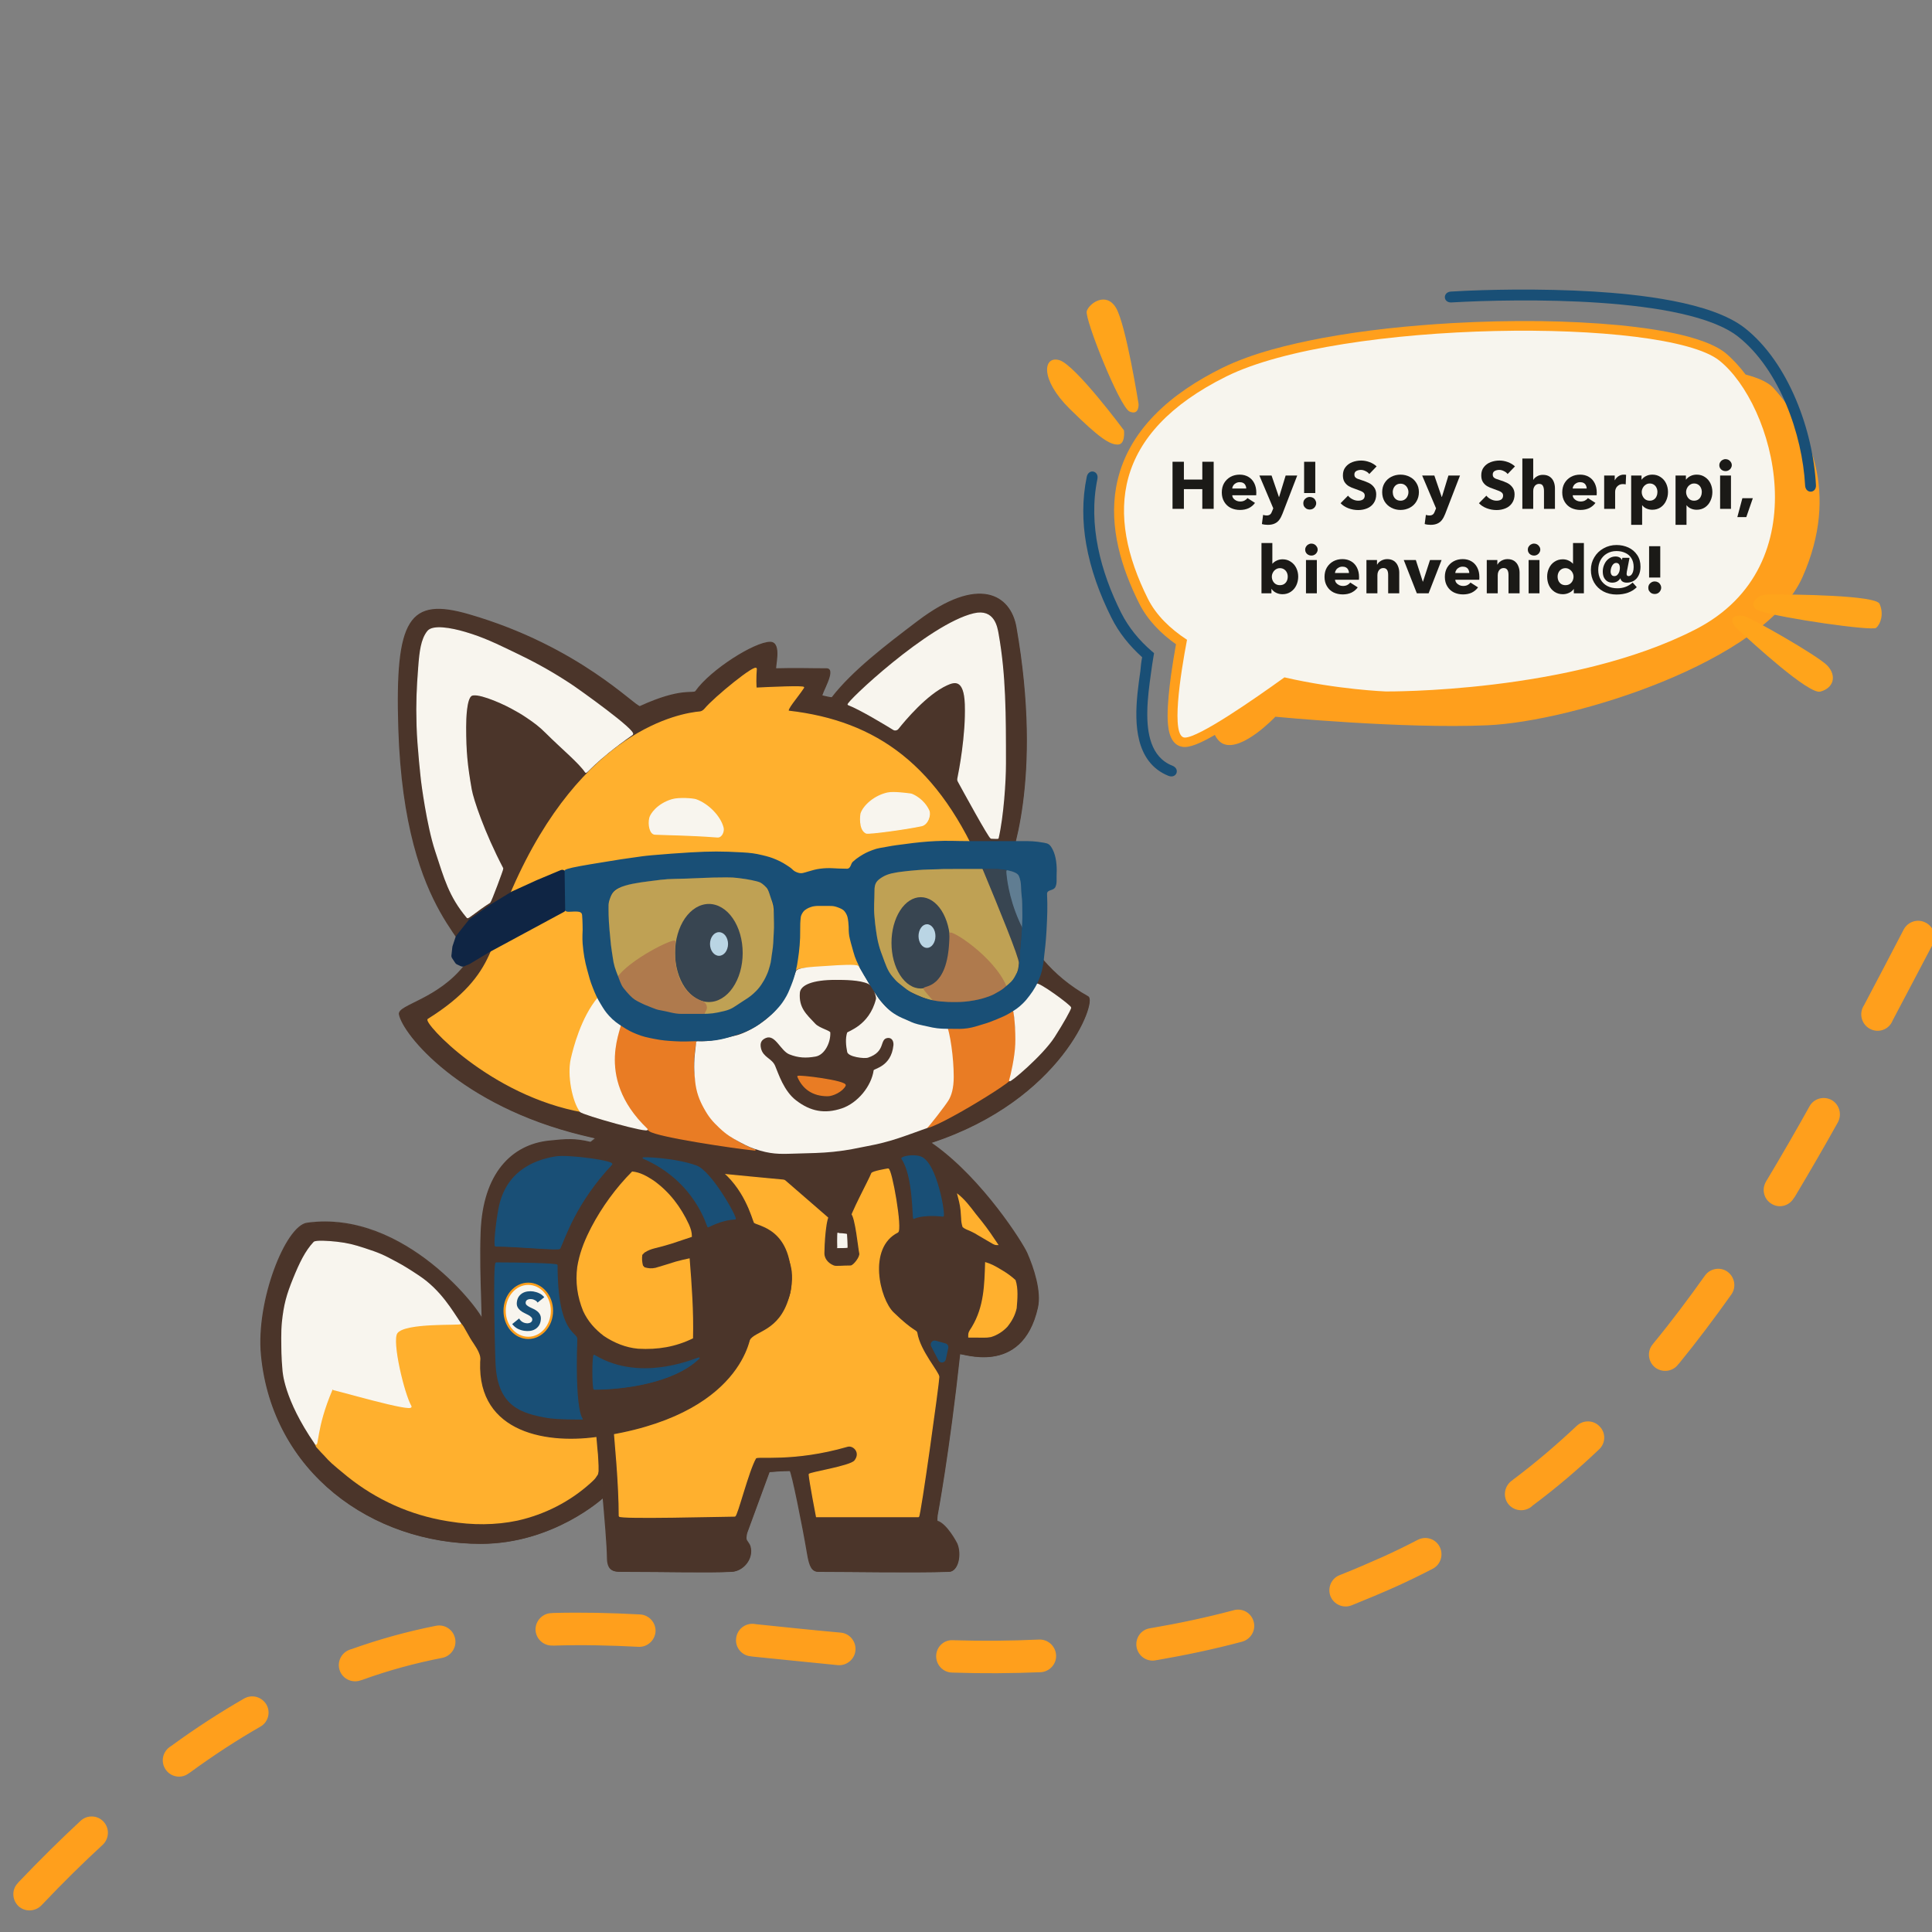 <svg xmlns="http://www.w3.org/2000/svg" xmlns:xlink="http://www.w3.org/1999/xlink" width="400" zoomAndPan="magnify" viewBox="0 0 300 300" height="400" preserveAspectRatio="xMidYMid meet" version="1.0"><rect x="0" y="0" width="300" height="300" fill="#808080" stroke="none"/><defs><g/><clipPath id="d7c88dbec5"><path d="M 185.637 -259.301 L 699.703 -77.551 L 495.207 500.863 L -18.863 319.113 Z M 185.637 -259.301 " clip-rule="nonzero"/></clipPath><clipPath id="fc8cc42219"><path d="M 185.637 -259.301 L 699.703 -77.551 L 495.207 500.863 L -18.863 319.113 Z M 185.637 -259.301 " clip-rule="nonzero"/></clipPath><clipPath id="f17febbf0d"><path d="M 168 44.91 L 282 44.91 L 282 120.66 L 168 120.66 Z M 168 44.91 " clip-rule="nonzero"/></clipPath><clipPath id="83f059459e"><path d="M 162 46 L 292.668 46 L 292.668 108 L 162 108 Z M 162 46 " clip-rule="nonzero"/></clipPath><clipPath id="d4a86ce7f3"><rect x="0" width="93" y="0" height="31"/></clipPath><clipPath id="909ddc2094"><path d="M 89 171 L 162 171 L 162 244.285 L 89 244.285 Z M 89 171 " clip-rule="nonzero"/></clipPath><clipPath id="78bb622441"><path d="M 88 170 L 163 170 L 163 244.285 L 88 244.285 Z M 88 170 " clip-rule="nonzero"/></clipPath><clipPath id="c9a484c6c6"><path d="M 40.336 189 L 94 189 L 94 240 L 40.336 240 Z M 40.336 189 " clip-rule="nonzero"/></clipPath><clipPath id="72403429c3"><path d="M 40.336 188 L 95 188 L 95 241 L 40.336 241 Z M 40.336 188 " clip-rule="nonzero"/></clipPath><clipPath id="6b9e01f09d"><path d="M 61 92.035 L 169.336 92.035 L 169.336 182 L 61 182 Z M 61 92.035 " clip-rule="nonzero"/></clipPath><clipPath id="564544f4cf"><path d="M 60 92.035 L 169.336 92.035 L 169.336 183 L 60 183 Z M 60 92.035 " clip-rule="nonzero"/></clipPath></defs><g clip-path="url(#d7c88dbec5)"><g clip-path="url(#fc8cc42219)"><path fill="#ff9f1c" d="M 2.992 292.148 C 6.223 288.766 9.402 285.625 12.523 282.727 C 13.551 281.777 15.16 281.855 16.082 282.871 C 17.031 283.895 16.965 285.477 15.969 286.438 C 12.906 289.258 9.789 292.32 6.648 295.641 C 6.586 295.715 6.496 295.785 6.438 295.859 C 5.461 296.859 3.867 296.918 2.855 295.973 C 1.855 294.996 1.797 293.398 2.773 292.402 C 2.836 292.324 2.906 292.219 2.992 292.148 Z M 26.562 271.129 C 30.41 268.32 34.188 265.887 37.895 263.754 C 39.133 263.043 40.648 263.48 41.371 264.688 C 42.062 265.883 41.645 267.438 40.418 268.121 C 36.84 270.168 33.219 272.527 29.551 275.203 C 29.461 275.27 29.371 275.336 29.293 275.371 C 28.172 276.223 26.594 275.961 25.773 274.848 C 24.934 273.699 25.188 272.148 26.305 271.301 C 26.395 271.234 26.477 271.195 26.562 271.129 Z M 54.582 256.074 C 59.012 254.492 63.367 253.309 67.707 252.449 C 69.078 252.18 70.402 253.074 70.672 254.449 C 70.949 255.793 70.047 257.145 68.703 257.426 C 64.578 258.23 60.453 259.328 56.277 260.84 C 56.168 260.867 56.062 260.895 55.98 260.93 C 54.672 261.387 53.207 260.703 52.754 259.395 C 52.297 258.086 52.969 256.652 54.289 256.168 C 54.367 256.129 54.477 256.102 54.582 256.074 Z M 85.922 250.461 C 90.426 250.344 94.883 250.445 99.387 250.691 C 100.773 250.758 101.859 251.961 101.793 253.348 C 101.699 254.727 100.496 255.809 99.121 255.715 C 94.773 255.488 90.41 255.391 86.066 255.527 C 85.969 255.527 85.871 255.523 85.773 255.523 C 84.383 255.555 83.219 254.488 83.156 253.09 C 83.125 251.699 84.23 250.516 85.621 250.484 C 85.719 250.484 85.824 250.457 85.922 250.461 Z M 117.387 252.203 C 121.719 252.652 126.082 253.113 130.566 253.516 C 131.934 253.637 132.965 254.891 132.832 256.285 C 132.711 257.652 131.461 258.688 130.094 258.562 C 125.621 258.133 121.227 257.66 116.855 257.23 L 116.543 257.184 C 115.176 257.062 114.141 255.812 114.305 254.426 C 114.438 253.027 115.676 252.023 117.074 252.156 Z M 148.285 254.699 C 152.539 254.824 156.91 254.793 161.344 254.59 C 162.746 254.527 163.926 255.637 163.988 257.035 C 164.062 258.406 162.957 259.59 161.586 259.66 C 156.996 259.844 152.523 259.871 148.117 259.723 C 148.02 259.719 147.922 259.719 147.824 259.715 C 146.426 259.68 145.332 258.508 145.367 257.109 C 145.402 255.711 146.574 254.617 147.965 254.684 C 148.062 254.684 148.188 254.695 148.285 254.699 Z M 178.875 252.785 C 182.996 252.078 187.246 251.188 191.59 250.031 C 192.938 249.656 194.32 250.473 194.668 251.809 C 195.043 253.156 194.227 254.539 192.879 254.918 C 188.391 256.117 184 257.027 179.703 257.77 C 179.605 257.77 179.496 257.797 179.391 257.824 C 177.996 258.051 176.723 257.109 176.484 255.746 C 176.254 254.352 177.18 253.039 178.562 252.84 C 178.668 252.812 178.777 252.785 178.875 252.785 Z M 208.316 244.469 C 210.414 243.637 212.543 242.715 214.723 241.746 C 216.559 240.918 218.383 240.023 220.152 239.105 C 221.395 238.465 222.902 238.93 223.547 240.176 C 224.188 241.418 223.711 242.957 222.465 243.598 C 220.621 244.555 218.715 245.488 216.801 246.352 C 214.543 247.359 212.348 248.285 210.168 249.156 C 210.09 249.195 209.98 249.223 209.863 249.277 C 208.602 249.785 207.117 249.16 206.594 247.859 C 206.098 246.57 206.723 245.086 208.012 244.59 C 208.121 244.562 208.211 244.496 208.316 244.469 Z M 234.934 229.77 C 238.41 227.164 241.699 224.355 244.844 221.398 C 245.867 220.449 247.461 220.488 248.41 221.516 C 249.371 222.508 249.332 224.102 248.309 225.055 C 245.043 228.164 241.617 231.082 237.969 233.797 C 237.91 233.871 237.82 233.938 237.73 234.008 C 236.621 234.828 235.02 234.621 234.172 233.5 C 233.348 232.391 233.582 230.801 234.703 229.949 C 234.781 229.914 234.871 229.848 234.934 229.77 Z M 256.812 208.512 C 259.574 205.156 262.191 201.656 264.73 198.09 C 265.523 196.961 267.102 196.668 268.23 197.461 C 269.379 198.293 269.645 199.863 268.852 200.992 C 266.242 204.66 263.566 208.242 260.738 211.703 C 260.648 211.77 260.578 211.875 260.516 211.953 C 259.648 213.023 258.051 213.18 256.949 212.297 C 255.891 211.398 255.734 209.801 256.633 208.742 C 256.695 208.664 256.754 208.59 256.812 208.512 Z M 274.387 183.203 C 276.625 179.469 278.828 175.656 280.98 171.793 C 281.637 170.582 283.172 170.141 284.41 170.809 C 285.613 171.496 286.055 173.027 285.387 174.27 C 283.223 178.16 280.973 182.023 278.711 185.816 C 278.652 185.895 278.582 186 278.52 186.078 C 277.805 187.266 276.254 187.668 275.074 186.922 C 273.883 186.207 273.512 184.664 274.227 183.477 C 274.266 183.359 274.328 183.281 274.387 183.203 Z M 289.461 156.062 C 291.527 152.168 293.574 148.234 295.609 144.328 C 296.277 143.09 297.793 142.609 299.031 143.277 C 300.281 143.914 300.723 145.449 300.098 146.668 C 298.02 150.594 295.973 154.527 293.906 158.422 L 293.777 158.703 C 293.137 159.953 291.594 160.426 290.352 159.754 C 289.141 159.098 288.66 157.582 289.301 156.332 Z M 304.102 128.473 C 306.266 124.578 308.457 120.699 310.719 116.902 C 311.434 115.715 312.988 115.312 314.176 116.027 C 315.375 116.715 315.777 118.266 315.062 119.457 C 312.844 123.23 310.672 127.055 308.52 130.918 L 308.387 131.199 C 307.727 132.41 306.156 132.871 304.953 132.184 C 303.746 131.527 303.273 129.984 303.969 128.754 Z M 320.414 101.637 C 322.945 97.906 325.602 94.289 328.344 90.797 C 329.227 89.695 330.805 89.5 331.902 90.383 C 333.012 91.234 333.168 92.828 332.328 93.91 C 329.637 97.352 327.047 100.867 324.559 104.48 C 324.527 104.566 324.465 104.645 324.406 104.723 C 323.602 105.879 322.051 106.184 320.895 105.383 C 319.754 104.617 319.457 103.039 320.234 101.867 C 320.293 101.789 320.352 101.715 320.414 101.637 Z M 340.418 77.156 C 343.605 73.984 346.934 70.965 350.469 68.113 C 351.57 67.227 353.152 67.391 354.012 68.48 C 354.902 69.582 354.734 71.164 353.645 72.023 C 350.277 74.77 347.059 77.668 344.012 80.723 C 343.922 80.789 343.859 80.867 343.801 80.941 C 342.793 81.934 341.191 81.922 340.219 80.957 C 339.223 79.98 339.23 78.375 340.207 77.375 C 340.266 77.301 340.355 77.234 340.418 77.156 Z M 365.551 57.738 C 369.582 55.422 373.695 53.531 377.91 51.906 C 379.203 51.41 380.668 52.094 381.16 53.383 C 381.656 54.672 381.004 56.148 379.715 56.645 C 375.734 58.156 371.848 59.961 368.074 62.105 C 367.984 62.172 367.906 62.211 367.789 62.266 C 366.59 62.957 365.035 62.539 364.344 61.344 C 363.66 60.117 364.07 58.59 365.305 57.879 C 365.383 57.84 365.473 57.773 365.551 57.738 Z M 395.633 47.051 C 400.012 46.27 404.5 45.727 409.043 45.398 C 410.426 45.297 411.656 46.355 411.75 47.766 C 411.852 49.145 410.801 50.348 409.391 50.441 C 405.055 50.742 400.742 51.254 396.531 52.027 C 396.422 52.055 396.316 52.082 396.219 52.082 C 394.844 52.348 393.531 51.426 393.289 50.062 C 393.023 48.688 393.918 47.363 395.309 47.133 C 395.418 47.105 395.527 47.078 395.633 47.051 Z M 427.238 45.141 C 431.648 45.289 436.102 45.582 440.586 45.988 C 441.98 46.121 442.996 47.332 442.902 48.711 C 442.77 50.105 441.547 51.148 440.152 51.016 C 435.758 50.645 431.398 50.352 427.059 50.191 C 426.961 50.191 426.836 50.18 426.738 50.176 C 425.34 50.141 424.246 48.969 424.309 47.582 C 424.344 46.184 425.52 45.09 426.918 45.125 C 427.016 45.125 427.141 45.137 427.238 45.141 Z M 458.516 47.965 C 462.906 48.535 467.289 49.129 471.668 49.727 C 473.074 49.93 474.039 51.191 473.848 52.566 C 473.656 53.941 472.355 54.926 470.98 54.734 C 466.602 54.137 462.23 53.508 457.859 52.98 L 457.547 52.934 C 456.168 52.746 455.203 51.484 455.367 50.098 C 455.559 48.723 456.828 47.73 458.203 47.922 Z M 489.426 52.105 C 493.797 52.633 498.168 53.16 502.523 53.555 C 503.922 53.688 504.926 54.926 504.793 56.324 C 504.66 57.719 503.418 58.723 502.051 58.602 C 497.648 58.16 493.227 57.68 488.797 57.129 L 488.484 57.086 C 487.109 56.895 486.113 55.625 486.305 54.246 C 486.469 52.863 487.727 51.898 489.113 52.059 Z M 520.254 54.707 C 524.633 54.844 528.977 54.805 533.285 54.59 C 534.684 54.527 535.879 55.605 535.949 56.977 C 536.012 58.375 534.938 59.566 533.566 59.641 C 529.133 59.844 524.621 59.891 520.105 59.77 C 520.008 59.766 519.879 59.754 519.781 59.754 C 518.383 59.719 517.289 58.543 517.324 57.145 C 517.391 55.758 518.535 54.656 519.934 54.691 C 520.031 54.691 520.129 54.691 520.254 54.707 Z M 550.742 52.527 C 551.691 52.34 552.617 52.141 553.578 51.926 C 556.926 51.172 560.18 50.32 563.367 49.383 C 564.695 48.965 566.098 49.727 566.504 51.082 C 566.891 52.398 566.133 53.805 564.805 54.219 C 561.539 55.199 558.148 56.066 554.691 56.844 C 553.691 57.082 552.699 57.289 551.707 57.496 C 551.609 57.492 551.5 57.52 551.395 57.547 C 550.02 57.816 548.695 56.922 548.426 55.547 C 548.16 54.172 549.055 52.848 550.426 52.582 C 550.535 52.555 550.633 52.555 550.742 52.527 Z M 579.859 43.273 C 583.883 41.449 587.734 39.465 591.43 37.359 C 592.625 36.668 594.184 37.09 594.875 38.285 C 595.566 39.48 595.148 41.035 593.949 41.73 C 590.117 43.949 586.117 45.98 581.906 47.867 C 581.82 47.938 581.711 47.965 581.633 48 C 580.352 48.566 578.844 48 578.281 46.719 C 577.719 45.438 578.301 43.969 579.555 43.395 C 579.672 43.34 579.75 43.301 579.859 43.273 Z M 606.059 27.609 C 609.531 24.934 612.848 22.137 616.043 19.234 C 617.066 18.281 618.68 18.359 619.598 19.375 C 620.547 20.398 620.469 22.012 619.445 22.961 C 616.156 25.965 612.707 28.844 609.109 31.605 C 609.047 31.684 608.957 31.75 608.879 31.789 C 607.758 32.641 606.16 32.434 605.34 31.324 C 604.488 30.203 604.684 28.633 605.805 27.781 C 605.891 27.715 605.98 27.648 606.059 27.609 Z M 628.484 6.676 C 631.438 3.422 634.285 0.102 637.055 -3.281 C 637.938 -4.383 639.535 -4.539 640.594 -3.641 C 641.691 -2.758 641.848 -1.16 640.98 -0.094 C 638.121 3.355 635.242 6.77 632.238 10.066 C 632.176 10.145 632.09 10.211 632.027 10.289 C 631.098 11.34 629.504 11.398 628.453 10.469 C 627.445 9.523 627.355 7.918 628.305 6.906 C 628.363 6.828 628.426 6.754 628.484 6.676 Z M 648.031 -17.344 C 650.645 -20.848 653.254 -24.418 655.859 -27.992 C 656.684 -29.109 658.254 -29.375 659.371 -28.555 C 660.52 -27.719 660.758 -26.16 659.953 -25.004 C 657.309 -21.41 654.699 -17.84 652.043 -14.316 L 651.852 -14.059 C 651.031 -12.938 649.441 -12.711 648.332 -13.562 C 647.215 -14.387 646.988 -15.973 647.809 -17.094 Z M 666.434 -42.488 C 669.039 -46.062 671.676 -49.621 674.398 -53.152 C 675.25 -54.262 676.801 -54.469 677.922 -53.648 C 679.031 -52.797 679.246 -51.18 678.402 -50.098 C 675.707 -46.559 673.094 -43.055 670.496 -39.512 L 670.305 -39.25 C 669.484 -38.133 667.883 -37.875 666.773 -38.727 C 665.645 -39.52 665.418 -41.109 666.242 -42.23 Z M 685.648 -67.25 C 688.488 -70.641 691.414 -74 694.484 -77.309 C 695.406 -78.328 697 -78.391 698.047 -77.461 C 699.059 -76.512 699.117 -74.918 698.188 -73.867 C 695.176 -70.637 692.312 -67.352 689.523 -64.008 C 689.461 -63.934 689.371 -63.867 689.301 -63.758 C 688.402 -62.699 686.816 -62.57 685.746 -63.441 C 684.688 -64.34 684.527 -65.938 685.438 -67.027 C 685.5 -67.105 685.59 -67.172 685.648 -67.25 Z M -13.281 319.262 C -14.133 320.371 -15.711 320.566 -16.82 319.715 C -17.941 318.891 -18.168 317.305 -17.316 316.195 C -14.5 312.5 -11.727 309.02 -9.016 305.715 C -8.117 304.652 -6.52 304.496 -5.449 305.367 C -4.391 306.266 -4.234 307.863 -5.105 308.934 C -7.793 312.18 -10.516 315.613 -13.281 319.262 Z M -13.281 319.262 " fill-opacity="1" fill-rule="evenodd"/></g></g><path fill="#ff9f1c" d="M 271.059 58.16 C 273.078 58.688 274.57 59.379 275.344 60.207 C 280.902 66.348 285.742 76.445 279.879 89.637 C 274.016 102.801 244.172 112.039 230.98 112.621 C 217.816 113.203 198.039 111.293 198.039 111.293 C 198.039 111.293 192.922 116.715 189.992 115.523 C 189.465 115.305 188.996 114.832 188.637 114.113 L 188.551 114.172 C 187.391 114.832 185.316 115.996 183.961 115.996 C 183.684 115.996 183.434 115.941 183.16 115.855 C 181.473 115.191 181.332 112.785 181.305 111.266 C 181.305 109.164 181.555 106.949 181.832 104.875 C 182.051 103.273 182.328 101.641 182.605 100.035 C 180.254 98.379 178.18 96.273 176.879 93.676 C 174.113 88.145 172.207 81.863 173.312 75.641 C 174.918 66.734 182.051 60.957 189.77 57.137 C 194.473 54.816 200.309 53.434 205.453 52.465 C 212.062 51.246 218.867 50.555 225.586 50.168 C 230.094 49.918 234.633 49.809 239.141 49.863 C 243.262 49.918 247.383 50.113 251.477 50.5 C 255.871 50.941 264.363 51.992 267.902 54.789 C 269.066 55.754 270.117 56.918 271.059 58.16 Z M 271.059 58.16 " fill-opacity="1" fill-rule="evenodd"/><g clip-path="url(#f17febbf0d)"><path fill="#194f76" d="M 177.352 102.055 C 175.387 100.285 173.727 98.238 172.566 95.887 C 170.77 92.293 169.355 88.449 168.664 84.492 C 168.059 81.035 168.031 77.496 168.75 74.039 C 169.023 72.738 170.656 73.07 170.406 74.371 C 168.941 81.477 170.906 88.781 174.086 95.141 C 175.25 97.438 176.879 99.43 178.844 101.113 L 179.203 101.418 L 179.121 101.891 C 178.98 102.746 178.844 103.605 178.734 104.461 C 178.457 106.453 178.18 108.473 178.152 110.492 C 178.098 113.727 178.648 117.57 182.051 118.898 C 183.297 119.398 182.688 120.945 181.445 120.477 C 180.199 119.977 179.148 119.203 178.348 118.125 C 175.609 114.473 176.465 108.445 177.074 104.215 C 177.129 103.492 177.211 102.773 177.352 102.055 Z M 225.309 45.273 C 228.547 45.078 231.781 44.996 235.02 44.969 C 239.168 44.941 243.344 45.023 247.492 45.273 C 254.047 45.688 265.691 46.793 270.973 50.969 C 277.75 56.336 281.539 66.875 281.98 75.309 C 282.066 76.637 280.379 76.719 280.297 75.395 C 279.879 67.453 276.312 57.359 269.922 52.297 C 261.902 45.938 235.625 46.379 225.395 46.961 C 224.066 47.043 223.984 45.355 225.309 45.273 Z M 225.309 45.273 " fill-opacity="1" fill-rule="evenodd"/></g><path fill="#f7f5ee" d="M 215.16 107.367 C 215.16 107.367 207.746 107.09 199.449 105.18 C 194.609 108.664 186.145 114.531 183.988 114.531 C 181.75 114.531 183.297 104.711 184.32 99.344 C 181.691 97.629 179.535 95.527 178.262 93.012 C 171.68 79.848 172.703 67.262 190.406 58.465 C 208.105 49.672 258.473 49.254 266.965 55.977 C 275.453 62.727 282.645 87.758 263.312 97.715 C 243.98 107.672 215.16 107.367 215.16 107.367 Z M 215.16 107.367 " fill-opacity="1" fill-rule="evenodd"/><g clip-path="url(#83f059459e)"><path fill="#ffa41b" d="M 269.812 97.684 C 272.246 99.953 280.875 107.836 282.645 107.395 C 284.691 106.867 285.273 104.988 283.754 103.355 C 282.203 101.75 271.609 95.75 270.754 95.641 C 268.68 95.391 268.484 96.441 269.812 97.684 Z M 174.527 66.82 C 174.527 66.82 166.98 56.641 164.488 55.922 C 162 55.203 161.418 58.852 166.094 63.473 C 170.77 68.09 172.316 69.031 173.562 69.031 C 174.805 69.031 174.527 66.82 174.527 66.82 Z M 176.797 62.727 C 176.797 62.727 174.832 50.363 173.285 47.789 C 171.734 45.219 169.109 47.125 168.75 48.316 C 168.391 49.477 173.867 63.25 175.414 63.914 C 176.938 64.551 176.797 62.727 176.797 62.727 Z M 274.652 92.293 C 278.773 92.293 291.246 92.43 291.855 93.758 C 292.574 95.363 291.996 96.91 291.332 97.492 C 290.75 98.016 276.59 96 273.242 94.863 C 271.25 94.199 272.523 92.293 274.652 92.293 Z M 274.652 92.293 " fill-opacity="1" fill-rule="evenodd"/></g><g transform="matrix(1, 0, 0, 1, 181, 67)"><g clip-path="url(#d4a86ce7f3)"><g fill="#1b1a17" fill-opacity="1"><g transform="translate(0.319, 12.013)"><g><path d="M 2.516 0 L 0.75 0 L 0.75 -7.312 L 2.516 -7.312 L 2.516 -4.547 L 5.375 -4.547 L 5.375 -7.312 L 7.141 -7.312 L 7.141 0 L 5.375 0 L 5.375 -3.062 L 2.516 -3.062 Z M 2.516 0 "/></g></g></g><g fill="#1b1a17" fill-opacity="1"><g transform="translate(8.314, 12.013)"><g><path d="M 3.234 0.172 C 2.711 0.172 2.234 0.066 1.797 -0.141 C 1.367 -0.359 1.031 -0.676 0.781 -1.094 C 0.531 -1.508 0.406 -1.992 0.406 -2.547 C 0.406 -3.098 0.523 -3.582 0.766 -4 C 1.016 -4.414 1.348 -4.738 1.766 -4.969 C 2.18 -5.195 2.656 -5.312 3.188 -5.312 C 3.695 -5.312 4.145 -5.195 4.531 -4.969 C 4.914 -4.75 5.219 -4.426 5.438 -4 C 5.656 -3.57 5.766 -3.078 5.766 -2.516 C 5.766 -2.328 5.758 -2.191 5.75 -2.109 L 2.031 -2.109 C 2.039 -1.922 2.102 -1.754 2.219 -1.609 C 2.344 -1.461 2.492 -1.348 2.672 -1.266 C 2.859 -1.18 3.051 -1.141 3.25 -1.141 C 3.508 -1.141 3.734 -1.188 3.922 -1.281 C 4.109 -1.375 4.266 -1.504 4.391 -1.672 L 5.562 -0.922 C 5.312 -0.578 4.988 -0.305 4.594 -0.109 C 4.195 0.078 3.742 0.172 3.234 0.172 Z M 4.203 -3.156 C 4.203 -3.344 4.16 -3.508 4.078 -3.656 C 4.004 -3.812 3.891 -3.93 3.734 -4.016 C 3.586 -4.098 3.406 -4.141 3.188 -4.141 C 2.977 -4.141 2.785 -4.094 2.609 -4 C 2.441 -3.914 2.305 -3.797 2.203 -3.641 C 2.098 -3.492 2.039 -3.332 2.031 -3.156 Z M 4.203 -3.156 "/></g></g></g><g fill="#1b1a17" fill-opacity="1"><g transform="translate(14.573, 12.013)"><g><path d="M 1.297 2.484 C 1.148 2.484 0.988 2.473 0.812 2.453 C 0.645 2.43 0.5 2.398 0.375 2.359 L 0.562 0.938 C 0.758 1 0.941 1.031 1.109 1.031 C 1.273 1.031 1.41 1.004 1.516 0.953 C 1.629 0.898 1.719 0.828 1.781 0.734 C 1.844 0.641 1.906 0.508 1.969 0.344 L 2.141 -0.078 L -0.016 -5.172 L 1.875 -5.172 L 3.016 -1.844 L 3.047 -1.844 L 4.062 -5.172 L 5.859 -5.172 L 3.562 0.781 C 3.414 1.156 3.25 1.469 3.062 1.719 C 2.875 1.969 2.641 2.156 2.359 2.281 C 2.078 2.414 1.723 2.484 1.297 2.484 Z M 1.297 2.484 "/></g></g></g><g fill="#1b1a17" fill-opacity="1"><g transform="translate(20.533, 12.013)"><g><path d="M 2.703 -2.453 L 0.969 -2.453 L 0.969 -7.312 L 2.703 -7.312 Z M 1.844 0.109 C 1.656 0.109 1.484 0.066 1.328 -0.016 C 1.18 -0.109 1.062 -0.227 0.969 -0.375 C 0.883 -0.52 0.844 -0.688 0.844 -0.875 C 0.844 -1.051 0.883 -1.211 0.969 -1.359 C 1.062 -1.504 1.18 -1.617 1.328 -1.703 C 1.484 -1.797 1.656 -1.844 1.844 -1.844 C 2.031 -1.844 2.195 -1.801 2.344 -1.719 C 2.5 -1.633 2.617 -1.516 2.703 -1.359 C 2.797 -1.211 2.844 -1.051 2.844 -0.875 C 2.844 -0.695 2.797 -0.531 2.703 -0.375 C 2.617 -0.227 2.5 -0.109 2.344 -0.016 C 2.195 0.066 2.031 0.109 1.844 0.109 Z M 1.844 0.109 "/></g></g></g><g fill="#1b1a17" fill-opacity="1"><g transform="translate(24.324, 12.013)"><g/></g></g><g fill="#1b1a17" fill-opacity="1"><g transform="translate(27.01, 12.013)"><g><path d="M 2.891 0.188 C 2.359 0.188 1.848 0.094 1.359 -0.094 C 0.867 -0.281 0.469 -0.539 0.156 -0.875 L 1.312 -2.047 C 1.488 -1.816 1.723 -1.629 2.016 -1.484 C 2.305 -1.336 2.598 -1.266 2.891 -1.266 C 3.191 -1.266 3.438 -1.328 3.625 -1.453 C 3.812 -1.586 3.906 -1.789 3.906 -2.062 C 3.906 -2.238 3.848 -2.383 3.734 -2.5 C 3.617 -2.613 3.461 -2.707 3.266 -2.781 C 3.078 -2.863 2.785 -2.973 2.391 -3.109 C 2.023 -3.223 1.707 -3.359 1.438 -3.516 C 1.164 -3.68 0.941 -3.898 0.766 -4.172 C 0.598 -4.441 0.516 -4.785 0.516 -5.203 C 0.516 -5.711 0.648 -6.141 0.922 -6.484 C 1.191 -6.828 1.539 -7.082 1.969 -7.25 C 2.406 -7.414 2.863 -7.5 3.344 -7.5 C 3.77 -7.5 4.195 -7.422 4.625 -7.266 C 5.062 -7.109 5.438 -6.883 5.75 -6.594 L 4.609 -5.406 C 4.473 -5.594 4.281 -5.742 4.031 -5.859 C 3.789 -5.984 3.551 -6.047 3.312 -6.047 C 3.039 -6.047 2.801 -5.988 2.594 -5.875 C 2.395 -5.758 2.297 -5.57 2.297 -5.312 C 2.297 -5.156 2.336 -5.023 2.422 -4.922 C 2.504 -4.816 2.625 -4.734 2.781 -4.672 C 2.938 -4.609 3.148 -4.535 3.422 -4.453 C 3.859 -4.316 4.234 -4.172 4.547 -4.016 C 4.859 -3.867 5.125 -3.648 5.344 -3.359 C 5.57 -3.066 5.688 -2.695 5.688 -2.25 C 5.688 -1.719 5.555 -1.266 5.297 -0.891 C 5.047 -0.523 4.707 -0.254 4.281 -0.078 C 3.852 0.098 3.391 0.188 2.891 0.188 Z M 2.891 0.188 "/></g></g></g><g fill="#1b1a17" fill-opacity="1"><g transform="translate(33.218, 12.013)"><g><path d="M 3.25 0.172 C 2.738 0.172 2.266 0.055 1.828 -0.172 C 1.391 -0.398 1.039 -0.723 0.781 -1.141 C 0.531 -1.566 0.406 -2.051 0.406 -2.594 C 0.406 -3.133 0.531 -3.609 0.781 -4.016 C 1.039 -4.43 1.383 -4.75 1.812 -4.969 C 2.25 -5.195 2.727 -5.312 3.25 -5.312 C 3.77 -5.312 4.25 -5.195 4.688 -4.969 C 5.125 -4.75 5.469 -4.43 5.719 -4.016 C 5.977 -3.609 6.109 -3.133 6.109 -2.594 C 6.109 -2.051 5.977 -1.566 5.719 -1.141 C 5.469 -0.723 5.125 -0.398 4.688 -0.172 C 4.25 0.055 3.77 0.172 3.25 0.172 Z M 3.266 -1.266 C 3.516 -1.266 3.727 -1.328 3.906 -1.453 C 4.094 -1.578 4.234 -1.738 4.328 -1.938 C 4.43 -2.145 4.484 -2.363 4.484 -2.594 C 4.484 -2.82 4.43 -3.035 4.328 -3.234 C 4.234 -3.43 4.094 -3.594 3.906 -3.719 C 3.727 -3.844 3.508 -3.906 3.25 -3.906 C 3 -3.906 2.781 -3.844 2.594 -3.719 C 2.414 -3.594 2.281 -3.43 2.188 -3.234 C 2.094 -3.035 2.047 -2.82 2.047 -2.594 C 2.047 -2.363 2.094 -2.145 2.188 -1.938 C 2.281 -1.738 2.414 -1.578 2.594 -1.453 C 2.781 -1.328 3.004 -1.266 3.266 -1.266 Z M 3.266 -1.266 "/></g></g></g><g fill="#1b1a17" fill-opacity="1"><g transform="translate(39.849, 12.013)"><g><path d="M 1.297 2.484 C 1.148 2.484 0.988 2.473 0.812 2.453 C 0.645 2.43 0.5 2.398 0.375 2.359 L 0.562 0.938 C 0.758 1 0.941 1.031 1.109 1.031 C 1.273 1.031 1.41 1.004 1.516 0.953 C 1.629 0.898 1.719 0.828 1.781 0.734 C 1.844 0.641 1.906 0.508 1.969 0.344 L 2.141 -0.078 L -0.016 -5.172 L 1.875 -5.172 L 3.016 -1.844 L 3.047 -1.844 L 4.062 -5.172 L 5.859 -5.172 L 3.562 0.781 C 3.414 1.156 3.25 1.469 3.062 1.719 C 2.875 1.969 2.641 2.156 2.359 2.281 C 2.078 2.414 1.723 2.484 1.297 2.484 Z M 1.297 2.484 "/></g></g></g><g fill="#1b1a17" fill-opacity="1"><g transform="translate(45.809, 12.013)"><g/></g></g><g fill="#1b1a17" fill-opacity="1"><g transform="translate(48.494, 12.013)"><g><path d="M 2.891 0.188 C 2.359 0.188 1.848 0.094 1.359 -0.094 C 0.867 -0.281 0.469 -0.539 0.156 -0.875 L 1.312 -2.047 C 1.488 -1.816 1.723 -1.629 2.016 -1.484 C 2.305 -1.336 2.598 -1.266 2.891 -1.266 C 3.191 -1.266 3.438 -1.328 3.625 -1.453 C 3.812 -1.586 3.906 -1.789 3.906 -2.062 C 3.906 -2.238 3.848 -2.383 3.734 -2.5 C 3.617 -2.613 3.461 -2.707 3.266 -2.781 C 3.078 -2.863 2.785 -2.973 2.391 -3.109 C 2.023 -3.223 1.707 -3.359 1.438 -3.516 C 1.164 -3.68 0.941 -3.898 0.766 -4.172 C 0.598 -4.441 0.516 -4.785 0.516 -5.203 C 0.516 -5.711 0.648 -6.141 0.922 -6.484 C 1.191 -6.828 1.539 -7.082 1.969 -7.25 C 2.406 -7.414 2.863 -7.5 3.344 -7.5 C 3.77 -7.5 4.195 -7.422 4.625 -7.266 C 5.062 -7.109 5.438 -6.883 5.75 -6.594 L 4.609 -5.406 C 4.473 -5.594 4.281 -5.742 4.031 -5.859 C 3.789 -5.984 3.551 -6.047 3.312 -6.047 C 3.039 -6.047 2.801 -5.988 2.594 -5.875 C 2.395 -5.758 2.297 -5.57 2.297 -5.312 C 2.297 -5.156 2.336 -5.023 2.422 -4.922 C 2.504 -4.816 2.625 -4.734 2.781 -4.672 C 2.938 -4.609 3.148 -4.535 3.422 -4.453 C 3.859 -4.316 4.234 -4.172 4.547 -4.016 C 4.859 -3.867 5.125 -3.648 5.344 -3.359 C 5.57 -3.066 5.688 -2.695 5.688 -2.25 C 5.688 -1.719 5.555 -1.266 5.297 -0.891 C 5.047 -0.523 4.707 -0.254 4.281 -0.078 C 3.852 0.098 3.391 0.188 2.891 0.188 Z M 2.891 0.188 "/></g></g></g><g fill="#1b1a17" fill-opacity="1"><g transform="translate(54.702, 12.013)"><g><path d="M 0.688 0 L 0.688 -7.812 L 2.375 -7.812 L 2.375 -4.5 L 2.391 -4.5 C 2.516 -4.719 2.707 -4.898 2.969 -5.047 C 3.227 -5.203 3.531 -5.281 3.875 -5.281 C 4.312 -5.281 4.672 -5.18 4.953 -4.984 C 5.234 -4.785 5.438 -4.523 5.562 -4.203 C 5.688 -3.891 5.75 -3.551 5.75 -3.188 L 5.75 0 L 4.047 0 L 4.047 -2.781 C 4.047 -3.113 3.988 -3.379 3.875 -3.578 C 3.77 -3.773 3.578 -3.875 3.297 -3.875 C 3.098 -3.875 2.93 -3.82 2.797 -3.719 C 2.66 -3.625 2.555 -3.492 2.484 -3.328 C 2.41 -3.172 2.375 -2.988 2.375 -2.781 L 2.375 0 Z M 0.688 0 "/></g></g></g><g fill="#1b1a17" fill-opacity="1"><g transform="translate(61.178, 12.013)"><g><path d="M 3.234 0.172 C 2.711 0.172 2.234 0.066 1.797 -0.141 C 1.367 -0.359 1.031 -0.676 0.781 -1.094 C 0.531 -1.508 0.406 -1.992 0.406 -2.547 C 0.406 -3.098 0.523 -3.582 0.766 -4 C 1.016 -4.414 1.348 -4.738 1.766 -4.969 C 2.18 -5.195 2.656 -5.312 3.188 -5.312 C 3.695 -5.312 4.145 -5.195 4.531 -4.969 C 4.914 -4.75 5.219 -4.426 5.438 -4 C 5.656 -3.57 5.766 -3.078 5.766 -2.516 C 5.766 -2.328 5.758 -2.191 5.75 -2.109 L 2.031 -2.109 C 2.039 -1.922 2.102 -1.754 2.219 -1.609 C 2.344 -1.461 2.492 -1.348 2.672 -1.266 C 2.859 -1.18 3.051 -1.141 3.25 -1.141 C 3.508 -1.141 3.734 -1.188 3.922 -1.281 C 4.109 -1.375 4.266 -1.504 4.391 -1.672 L 5.562 -0.922 C 5.312 -0.578 4.988 -0.305 4.594 -0.109 C 4.195 0.078 3.742 0.172 3.234 0.172 Z M 4.203 -3.156 C 4.203 -3.344 4.16 -3.508 4.078 -3.656 C 4.004 -3.812 3.891 -3.93 3.734 -4.016 C 3.586 -4.098 3.406 -4.141 3.188 -4.141 C 2.977 -4.141 2.785 -4.094 2.609 -4 C 2.441 -3.914 2.305 -3.797 2.203 -3.641 C 2.098 -3.492 2.039 -3.332 2.031 -3.156 Z M 4.203 -3.156 "/></g></g></g><g fill="#1b1a17" fill-opacity="1"><g transform="translate(67.438, 12.013)"><g><path d="M 0.656 -3.859 L 0.656 -5.172 L 2.297 -5.172 L 2.297 -4.438 L 2.312 -4.438 C 2.445 -4.695 2.633 -4.906 2.875 -5.062 C 3.125 -5.227 3.398 -5.312 3.703 -5.312 C 3.867 -5.312 3.988 -5.301 4.062 -5.281 L 4 -3.797 C 3.863 -3.828 3.719 -3.844 3.562 -3.844 C 3.281 -3.844 3.051 -3.773 2.875 -3.641 C 2.695 -3.516 2.566 -3.363 2.484 -3.188 C 2.398 -3.008 2.359 -2.836 2.359 -2.672 L 2.359 0 L 0.656 0 Z M 0.656 -3.859 "/></g></g></g><g fill="#1b1a17" fill-opacity="1"><g transform="translate(71.631, 12.013)"><g><path d="M 0.656 2.484 L 0.656 -5.172 L 2.266 -5.172 L 2.266 -4.547 L 2.297 -4.547 C 2.461 -4.773 2.688 -4.957 2.969 -5.094 C 3.258 -5.238 3.586 -5.312 3.953 -5.312 C 4.43 -5.312 4.852 -5.188 5.219 -4.938 C 5.594 -4.695 5.879 -4.367 6.078 -3.953 C 6.273 -3.547 6.375 -3.098 6.375 -2.609 C 6.375 -2.117 6.273 -1.664 6.078 -1.25 C 5.891 -0.832 5.609 -0.492 5.234 -0.234 C 4.859 0.016 4.426 0.141 3.938 0.141 C 3.613 0.141 3.312 0.078 3.031 -0.047 C 2.75 -0.172 2.531 -0.344 2.375 -0.562 L 2.359 -0.562 L 2.359 2.484 Z M 3.531 -1.266 C 3.789 -1.266 4.008 -1.328 4.188 -1.453 C 4.375 -1.578 4.508 -1.742 4.594 -1.953 C 4.688 -2.16 4.734 -2.379 4.734 -2.609 C 4.734 -2.848 4.688 -3.066 4.594 -3.266 C 4.508 -3.461 4.375 -3.625 4.188 -3.75 C 4.008 -3.875 3.789 -3.938 3.531 -3.938 C 3.289 -3.938 3.078 -3.867 2.891 -3.734 C 2.703 -3.609 2.555 -3.441 2.453 -3.234 C 2.348 -3.035 2.297 -2.828 2.297 -2.609 C 2.297 -2.379 2.348 -2.16 2.453 -1.953 C 2.555 -1.742 2.695 -1.578 2.875 -1.453 C 3.062 -1.328 3.281 -1.266 3.531 -1.266 Z M 3.531 -1.266 "/></g></g></g><g fill="#1b1a17" fill-opacity="1"><g transform="translate(78.521, 12.013)"><g><path d="M 0.656 2.484 L 0.656 -5.172 L 2.266 -5.172 L 2.266 -4.547 L 2.297 -4.547 C 2.461 -4.773 2.688 -4.957 2.969 -5.094 C 3.258 -5.238 3.586 -5.312 3.953 -5.312 C 4.43 -5.312 4.852 -5.188 5.219 -4.938 C 5.594 -4.695 5.879 -4.367 6.078 -3.953 C 6.273 -3.547 6.375 -3.098 6.375 -2.609 C 6.375 -2.117 6.273 -1.664 6.078 -1.25 C 5.891 -0.832 5.609 -0.492 5.234 -0.234 C 4.859 0.016 4.426 0.141 3.938 0.141 C 3.613 0.141 3.312 0.078 3.031 -0.047 C 2.75 -0.172 2.531 -0.344 2.375 -0.562 L 2.359 -0.562 L 2.359 2.484 Z M 3.531 -1.266 C 3.789 -1.266 4.008 -1.328 4.188 -1.453 C 4.375 -1.578 4.508 -1.742 4.594 -1.953 C 4.688 -2.16 4.734 -2.379 4.734 -2.609 C 4.734 -2.848 4.688 -3.066 4.594 -3.266 C 4.508 -3.461 4.375 -3.625 4.188 -3.75 C 4.008 -3.875 3.789 -3.938 3.531 -3.938 C 3.289 -3.938 3.078 -3.867 2.891 -3.734 C 2.703 -3.609 2.555 -3.441 2.453 -3.234 C 2.348 -3.035 2.297 -2.828 2.297 -2.609 C 2.297 -2.379 2.348 -2.16 2.453 -1.953 C 2.555 -1.742 2.695 -1.578 2.875 -1.453 C 3.062 -1.328 3.281 -1.266 3.531 -1.266 Z M 3.531 -1.266 "/></g></g></g><g fill="#1b1a17" fill-opacity="1"><g transform="translate(85.41, 12.013)"><g><path d="M 1.531 -5.859 C 1.352 -5.859 1.188 -5.898 1.031 -5.984 C 0.883 -6.066 0.77 -6.176 0.688 -6.312 C 0.602 -6.457 0.562 -6.613 0.562 -6.781 C 0.562 -6.945 0.602 -7.098 0.688 -7.234 C 0.77 -7.379 0.883 -7.492 1.031 -7.578 C 1.188 -7.672 1.352 -7.719 1.531 -7.719 C 1.707 -7.719 1.867 -7.676 2.016 -7.594 C 2.16 -7.508 2.273 -7.395 2.359 -7.25 C 2.453 -7.113 2.5 -6.957 2.5 -6.781 C 2.5 -6.613 2.453 -6.457 2.359 -6.312 C 2.273 -6.176 2.16 -6.066 2.016 -5.984 C 1.867 -5.898 1.707 -5.859 1.531 -5.859 Z M 2.375 0 L 0.688 0 L 0.688 -5.172 L 2.375 -5.172 Z M 2.375 0 "/></g></g></g><g fill="#1b1a17" fill-opacity="1"><g transform="translate(88.571, 12.013)"><g><path d="M 1.594 1.281 L 0.203 1.281 L 0.984 -1.656 L 2.609 -1.656 Z M 1.594 1.281 "/></g></g></g><g fill="#1b1a17" fill-opacity="1"><g transform="translate(14.194, 25.129)"><g><path d="M 3.953 0.141 C 3.598 0.141 3.27 0.066 2.969 -0.078 C 2.664 -0.223 2.43 -0.422 2.266 -0.672 L 2.234 -0.672 L 2.234 0 L 0.688 0 L 0.688 -7.812 L 2.375 -7.812 L 2.375 -4.594 L 2.391 -4.594 C 2.555 -4.789 2.773 -4.953 3.047 -5.078 C 3.316 -5.211 3.625 -5.281 3.969 -5.281 C 4.445 -5.281 4.867 -5.156 5.234 -4.906 C 5.609 -4.664 5.895 -4.336 6.094 -3.922 C 6.289 -3.516 6.391 -3.07 6.391 -2.594 C 6.391 -2.102 6.289 -1.648 6.094 -1.234 C 5.895 -0.816 5.609 -0.484 5.234 -0.234 C 4.867 0.016 4.441 0.141 3.953 0.141 Z M 3.547 -1.266 C 3.797 -1.266 4.016 -1.32 4.203 -1.438 C 4.391 -1.562 4.531 -1.723 4.625 -1.922 C 4.719 -2.129 4.766 -2.352 4.766 -2.594 C 4.766 -2.82 4.719 -3.035 4.625 -3.234 C 4.531 -3.43 4.391 -3.594 4.203 -3.719 C 4.016 -3.844 3.797 -3.906 3.547 -3.906 C 3.305 -3.906 3.086 -3.836 2.891 -3.703 C 2.703 -3.578 2.555 -3.41 2.453 -3.203 C 2.348 -3.004 2.297 -2.797 2.297 -2.578 C 2.297 -2.348 2.348 -2.129 2.453 -1.922 C 2.555 -1.723 2.703 -1.562 2.891 -1.438 C 3.078 -1.32 3.297 -1.266 3.547 -1.266 Z M 3.547 -1.266 "/></g></g></g><g fill="#1b1a17" fill-opacity="1"><g transform="translate(21.104, 25.129)"><g><path d="M 1.531 -5.859 C 1.352 -5.859 1.188 -5.898 1.031 -5.984 C 0.883 -6.066 0.77 -6.176 0.688 -6.312 C 0.602 -6.457 0.562 -6.613 0.562 -6.781 C 0.562 -6.945 0.602 -7.098 0.688 -7.234 C 0.77 -7.379 0.883 -7.492 1.031 -7.578 C 1.188 -7.672 1.352 -7.719 1.531 -7.719 C 1.707 -7.719 1.867 -7.676 2.016 -7.594 C 2.16 -7.508 2.273 -7.395 2.359 -7.25 C 2.453 -7.113 2.5 -6.957 2.5 -6.781 C 2.5 -6.613 2.453 -6.457 2.359 -6.312 C 2.273 -6.176 2.16 -6.066 2.016 -5.984 C 1.867 -5.898 1.707 -5.859 1.531 -5.859 Z M 2.375 0 L 0.688 0 L 0.688 -5.172 L 2.375 -5.172 Z M 2.375 0 "/></g></g></g><g fill="#1b1a17" fill-opacity="1"><g transform="translate(24.265, 25.129)"><g><path d="M 3.234 0.172 C 2.711 0.172 2.234 0.066 1.797 -0.141 C 1.367 -0.359 1.031 -0.676 0.781 -1.094 C 0.531 -1.508 0.406 -1.992 0.406 -2.547 C 0.406 -3.098 0.523 -3.582 0.766 -4 C 1.016 -4.414 1.348 -4.738 1.766 -4.969 C 2.18 -5.195 2.656 -5.312 3.188 -5.312 C 3.695 -5.312 4.145 -5.195 4.531 -4.969 C 4.914 -4.75 5.219 -4.426 5.438 -4 C 5.656 -3.57 5.766 -3.078 5.766 -2.516 C 5.766 -2.328 5.758 -2.191 5.75 -2.109 L 2.031 -2.109 C 2.039 -1.922 2.102 -1.754 2.219 -1.609 C 2.344 -1.461 2.492 -1.348 2.672 -1.266 C 2.859 -1.18 3.051 -1.141 3.25 -1.141 C 3.508 -1.141 3.734 -1.188 3.922 -1.281 C 4.109 -1.375 4.266 -1.504 4.391 -1.672 L 5.562 -0.922 C 5.312 -0.578 4.988 -0.305 4.594 -0.109 C 4.195 0.078 3.742 0.172 3.234 0.172 Z M 4.203 -3.156 C 4.203 -3.344 4.16 -3.508 4.078 -3.656 C 4.004 -3.812 3.891 -3.93 3.734 -4.016 C 3.586 -4.098 3.406 -4.141 3.188 -4.141 C 2.977 -4.141 2.785 -4.094 2.609 -4 C 2.441 -3.914 2.305 -3.797 2.203 -3.641 C 2.098 -3.492 2.039 -3.332 2.031 -3.156 Z M 4.203 -3.156 "/></g></g></g><g fill="#1b1a17" fill-opacity="1"><g transform="translate(30.524, 25.129)"><g><path d="M 0.656 -3.984 L 0.656 -5.172 L 2.297 -5.172 L 2.297 -4.469 L 2.328 -4.469 C 2.41 -4.625 2.523 -4.766 2.672 -4.891 C 2.828 -5.016 3.004 -5.113 3.203 -5.188 C 3.41 -5.27 3.629 -5.312 3.859 -5.312 C 4.297 -5.312 4.656 -5.211 4.938 -5.016 C 5.219 -4.816 5.422 -4.555 5.547 -4.234 C 5.68 -3.922 5.75 -3.582 5.75 -3.219 L 5.75 0 L 4.031 0 L 4.031 -2.844 C 4.031 -3.562 3.781 -3.922 3.281 -3.922 C 3.082 -3.922 2.914 -3.867 2.781 -3.766 C 2.645 -3.672 2.539 -3.539 2.469 -3.375 C 2.395 -3.207 2.359 -3.02 2.359 -2.812 L 2.359 0 L 0.656 0 Z M 0.656 -3.984 "/></g></g></g><g fill="#1b1a17" fill-opacity="1"><g transform="translate(36.99, 25.129)"><g><path d="M 3.844 0 L 2.016 0 L -0.016 -5.172 L 1.859 -5.172 L 2.938 -1.812 L 2.969 -1.812 L 4.062 -5.172 L 5.859 -5.172 Z M 3.844 0 "/></g></g></g><g fill="#1b1a17" fill-opacity="1"><g transform="translate(42.95, 25.129)"><g><path d="M 3.234 0.172 C 2.711 0.172 2.234 0.066 1.797 -0.141 C 1.367 -0.359 1.031 -0.676 0.781 -1.094 C 0.531 -1.508 0.406 -1.992 0.406 -2.547 C 0.406 -3.098 0.523 -3.582 0.766 -4 C 1.016 -4.414 1.348 -4.738 1.766 -4.969 C 2.18 -5.195 2.656 -5.312 3.188 -5.312 C 3.695 -5.312 4.145 -5.195 4.531 -4.969 C 4.914 -4.75 5.219 -4.426 5.438 -4 C 5.656 -3.57 5.766 -3.078 5.766 -2.516 C 5.766 -2.328 5.758 -2.191 5.75 -2.109 L 2.031 -2.109 C 2.039 -1.922 2.102 -1.754 2.219 -1.609 C 2.344 -1.461 2.492 -1.348 2.672 -1.266 C 2.859 -1.18 3.051 -1.141 3.25 -1.141 C 3.508 -1.141 3.734 -1.188 3.922 -1.281 C 4.109 -1.375 4.266 -1.504 4.391 -1.672 L 5.562 -0.922 C 5.312 -0.578 4.988 -0.305 4.594 -0.109 C 4.195 0.078 3.742 0.172 3.234 0.172 Z M 4.203 -3.156 C 4.203 -3.344 4.16 -3.508 4.078 -3.656 C 4.004 -3.812 3.891 -3.93 3.734 -4.016 C 3.586 -4.098 3.406 -4.141 3.188 -4.141 C 2.977 -4.141 2.785 -4.094 2.609 -4 C 2.441 -3.914 2.305 -3.797 2.203 -3.641 C 2.098 -3.492 2.039 -3.332 2.031 -3.156 Z M 4.203 -3.156 "/></g></g></g><g fill="#1b1a17" fill-opacity="1"><g transform="translate(49.209, 25.129)"><g><path d="M 0.656 -3.984 L 0.656 -5.172 L 2.297 -5.172 L 2.297 -4.469 L 2.328 -4.469 C 2.41 -4.625 2.523 -4.766 2.672 -4.891 C 2.828 -5.016 3.004 -5.113 3.203 -5.188 C 3.41 -5.27 3.629 -5.312 3.859 -5.312 C 4.297 -5.312 4.656 -5.211 4.938 -5.016 C 5.219 -4.816 5.422 -4.555 5.547 -4.234 C 5.68 -3.922 5.75 -3.582 5.75 -3.219 L 5.75 0 L 4.031 0 L 4.031 -2.844 C 4.031 -3.562 3.781 -3.922 3.281 -3.922 C 3.082 -3.922 2.914 -3.867 2.781 -3.766 C 2.645 -3.672 2.539 -3.539 2.469 -3.375 C 2.395 -3.207 2.359 -3.02 2.359 -2.812 L 2.359 0 L 0.656 0 Z M 0.656 -3.984 "/></g></g></g><g fill="#1b1a17" fill-opacity="1"><g transform="translate(55.675, 25.129)"><g><path d="M 1.531 -5.859 C 1.352 -5.859 1.188 -5.898 1.031 -5.984 C 0.883 -6.066 0.77 -6.176 0.688 -6.312 C 0.602 -6.457 0.562 -6.613 0.562 -6.781 C 0.562 -6.945 0.602 -7.098 0.688 -7.234 C 0.77 -7.379 0.883 -7.492 1.031 -7.578 C 1.188 -7.672 1.352 -7.719 1.531 -7.719 C 1.707 -7.719 1.867 -7.676 2.016 -7.594 C 2.16 -7.508 2.273 -7.395 2.359 -7.25 C 2.453 -7.113 2.5 -6.957 2.5 -6.781 C 2.5 -6.613 2.453 -6.457 2.359 -6.312 C 2.273 -6.176 2.16 -6.066 2.016 -5.984 C 1.867 -5.898 1.707 -5.859 1.531 -5.859 Z M 2.375 0 L 0.688 0 L 0.688 -5.172 L 2.375 -5.172 Z M 2.375 0 "/></g></g></g><g fill="#1b1a17" fill-opacity="1"><g transform="translate(58.836, 25.129)"><g><path d="M 2.844 0.141 C 2.352 0.141 1.922 0.016 1.547 -0.234 C 1.172 -0.484 0.883 -0.816 0.688 -1.234 C 0.5 -1.648 0.406 -2.102 0.406 -2.594 C 0.406 -3.07 0.504 -3.516 0.703 -3.922 C 0.898 -4.336 1.18 -4.664 1.547 -4.906 C 1.922 -5.156 2.348 -5.281 2.828 -5.281 C 3.172 -5.281 3.477 -5.211 3.75 -5.078 C 4.02 -4.953 4.238 -4.789 4.406 -4.594 L 4.422 -4.594 L 4.422 -7.812 L 6.109 -7.812 L 6.109 0 L 4.547 0 L 4.547 -0.672 L 4.531 -0.672 C 4.363 -0.422 4.125 -0.223 3.812 -0.078 C 3.508 0.066 3.188 0.141 2.844 0.141 Z M 3.25 -1.266 C 3.5 -1.266 3.719 -1.32 3.906 -1.438 C 4.094 -1.562 4.238 -1.723 4.344 -1.922 C 4.445 -2.129 4.5 -2.348 4.5 -2.578 C 4.5 -2.797 4.445 -3.004 4.344 -3.203 C 4.238 -3.41 4.086 -3.578 3.891 -3.703 C 3.703 -3.836 3.488 -3.906 3.25 -3.906 C 3 -3.906 2.781 -3.844 2.594 -3.719 C 2.406 -3.594 2.266 -3.43 2.172 -3.234 C 2.078 -3.035 2.031 -2.82 2.031 -2.594 C 2.031 -2.352 2.078 -2.129 2.172 -1.922 C 2.266 -1.723 2.406 -1.562 2.594 -1.438 C 2.781 -1.32 3 -1.266 3.25 -1.266 Z M 3.25 -1.266 "/></g></g></g><g fill="#1b1a17" fill-opacity="1"><g transform="translate(65.736, 25.129)"><g><path d="M 4.281 0.188 C 3.508 0.188 2.82 0.023 2.219 -0.297 C 1.613 -0.629 1.141 -1.086 0.797 -1.672 C 0.461 -2.254 0.297 -2.91 0.297 -3.641 C 0.297 -4.359 0.473 -5.008 0.828 -5.594 C 1.18 -6.188 1.66 -6.648 2.266 -6.984 C 2.879 -7.328 3.551 -7.5 4.281 -7.5 C 4.945 -7.5 5.562 -7.367 6.125 -7.109 C 6.688 -6.848 7.141 -6.461 7.484 -5.953 C 7.828 -5.453 8 -4.848 8 -4.141 C 8 -3.617 7.906 -3.172 7.719 -2.797 C 7.539 -2.422 7.285 -2.133 6.953 -1.938 C 6.629 -1.75 6.27 -1.656 5.875 -1.656 C 5.602 -1.656 5.379 -1.711 5.203 -1.828 C 5.023 -1.953 4.922 -2.113 4.891 -2.312 L 4.859 -2.312 C 4.754 -2.133 4.594 -1.977 4.375 -1.844 C 4.164 -1.719 3.914 -1.656 3.625 -1.656 C 3.32 -1.656 3.055 -1.727 2.828 -1.875 C 2.609 -2.02 2.438 -2.223 2.312 -2.484 C 2.195 -2.742 2.141 -3.047 2.141 -3.391 C 2.141 -3.785 2.223 -4.16 2.391 -4.516 C 2.555 -4.879 2.789 -5.172 3.094 -5.391 C 3.395 -5.609 3.738 -5.719 4.125 -5.719 C 4.375 -5.719 4.586 -5.664 4.766 -5.562 C 4.941 -5.457 5.055 -5.32 5.109 -5.156 L 5.188 -5.516 L 6.297 -5.516 L 5.984 -3.891 C 5.891 -3.484 5.844 -3.195 5.844 -3.031 C 5.844 -2.789 5.941 -2.672 6.141 -2.672 C 6.285 -2.672 6.414 -2.723 6.531 -2.828 C 6.656 -2.941 6.754 -3.102 6.828 -3.312 C 6.898 -3.531 6.938 -3.789 6.938 -4.094 C 6.938 -4.625 6.82 -5.07 6.594 -5.438 C 6.375 -5.801 6.062 -6.078 5.656 -6.266 C 5.258 -6.461 4.797 -6.562 4.266 -6.562 C 3.711 -6.562 3.219 -6.43 2.781 -6.172 C 2.352 -5.922 2.02 -5.57 1.781 -5.125 C 1.551 -4.688 1.438 -4.191 1.438 -3.641 C 1.438 -3.066 1.562 -2.562 1.812 -2.125 C 2.062 -1.695 2.41 -1.363 2.859 -1.125 C 3.305 -0.895 3.82 -0.781 4.406 -0.781 C 5.332 -0.781 6.125 -1.078 6.781 -1.672 L 7.422 -0.953 C 7.035 -0.566 6.578 -0.281 6.047 -0.094 C 5.516 0.094 4.926 0.188 4.281 0.188 Z M 3.938 -2.672 C 4.125 -2.672 4.281 -2.734 4.406 -2.859 C 4.539 -2.992 4.641 -3.156 4.703 -3.344 C 4.766 -3.539 4.797 -3.734 4.797 -3.922 C 4.797 -4.453 4.602 -4.719 4.219 -4.719 C 4.051 -4.719 3.898 -4.648 3.766 -4.516 C 3.641 -4.391 3.539 -4.223 3.469 -4.016 C 3.395 -3.805 3.359 -3.598 3.359 -3.391 C 3.359 -3.191 3.406 -3.02 3.5 -2.875 C 3.594 -2.738 3.738 -2.672 3.938 -2.672 Z M 3.938 -2.672 "/></g></g></g><g fill="#1b1a17" fill-opacity="1"><g transform="translate(74.102, 25.129)"><g><path d="M 2.703 -2.453 L 0.969 -2.453 L 0.969 -7.312 L 2.703 -7.312 Z M 1.844 0.109 C 1.656 0.109 1.484 0.066 1.328 -0.016 C 1.18 -0.109 1.062 -0.227 0.969 -0.375 C 0.883 -0.52 0.844 -0.688 0.844 -0.875 C 0.844 -1.051 0.883 -1.211 0.969 -1.359 C 1.062 -1.504 1.18 -1.617 1.328 -1.703 C 1.484 -1.797 1.656 -1.844 1.844 -1.844 C 2.031 -1.844 2.195 -1.801 2.344 -1.719 C 2.5 -1.633 2.617 -1.516 2.703 -1.359 C 2.797 -1.211 2.844 -1.051 2.844 -0.875 C 2.844 -0.695 2.797 -0.531 2.703 -0.375 C 2.617 -0.227 2.5 -0.109 2.344 -0.016 C 2.195 0.066 2.031 0.109 1.844 0.109 Z M 1.844 0.109 "/></g></g></g></g></g><g clip-path="url(#909ddc2094)"><path fill="#4b352a" d="M 94.336 241.867 C 94.336 238.656 92.762 222.961 92.762 222.961 C 92.762 222.961 92.32 214.832 89.871 181.203 C 89.172 171.574 128.379 165.824 145.094 177.879 C 152.621 183.305 158.75 193.023 159.449 194.598 C 160.461 196.875 161.684 200.559 161.109 203.09 C 158.66 213.941 149.07 209.918 149.035 210.266 C 147.371 225.672 145.531 235.391 145.531 235.391 C 145.531 235.391 145.449 236.242 145.531 236.266 C 147.02 236.703 148.551 239.66 148.598 239.766 C 149.297 241.43 148.77 244.016 147.371 244.055 C 141.418 244.23 132.754 244.055 127.156 244.055 C 126.129 244.055 125.754 243.355 125.402 241.254 C 124.734 237.234 122.953 228.387 122.691 228.387 C 121.555 228.387 119.453 228.562 119.453 228.562 L 115.953 238.102 C 115.953 238.102 115.797 238.73 115.863 239.066 C 115.934 239.402 116.34 239.719 116.477 240.203 C 116.992 242.012 115.469 243.969 113.59 244.055 C 109.738 244.23 103.453 244.055 96.961 244.055 C 95.473 244.055 94.336 244.145 94.336 241.867 Z M 94.336 241.867 " fill-opacity="1" fill-rule="nonzero"/></g><g clip-path="url(#78bb622441)"><path stroke-linecap="butt" transform="matrix(0.175, 0, 0, 0.175, 40.337, 92.093)" fill="none" stroke-linejoin="miter" d="M 308.505 855.499 C 308.505 837.158 299.511 747.508 299.511 747.508 C 299.511 747.508 296.989 701.076 282.996 508.99 C 279.001 453.991 502.998 421.147 598.493 490.002 C 641.498 520.994 676.514 576.507 680.508 585.499 C 686.288 598.507 693.274 619.547 689.993 634.006 C 676 695.989 621.212 673.007 621.011 674.993 C 611.504 762.993 600.992 818.505 600.992 818.505 C 600.992 818.505 600.524 823.369 600.992 823.503 C 609.495 826.002 618.244 842.893 618.511 843.495 C 622.506 853 619.493 867.771 611.504 867.994 C 577.493 868.998 527.993 867.994 496.013 867.994 C 490.143 867.994 488.001 864 485.992 851.996 C 482.176 829.037 472 778.5 470.504 778.5 C 464.01 778.5 452.003 779.504 452.003 779.504 L 432.007 833.99 C 432.007 833.99 431.115 837.582 431.494 839.501 C 431.896 841.42 434.217 843.227 434.998 845.994 C 437.944 856.325 429.24 867.503 418.506 867.994 C 396.501 868.998 360.593 867.994 323.502 867.994 C 314.999 867.994 308.505 868.507 308.505 855.499 Z M 308.505 855.499 " stroke="#4b352a" stroke-width="1" stroke-opacity="1" stroke-miterlimit="4"/></g><g clip-path="url(#c9a484c6c6)"><path fill="#4b352a" d="M 74.992 205.191 C 75.258 208.164 74.758 208.02 74.652 210.469 C 73.953 226.664 92.816 222.523 92.848 222.961 C 93.285 229.523 93.637 232.59 93.637 232.59 C 93.637 232.59 85.945 239.707 74.652 239.707 C 57.762 239.707 42.355 228.59 40.605 210.469 C 39.793 202.043 44.414 190.438 47.695 189.984 C 62.926 187.887 74.883 203.957 74.992 205.191 Z M 74.992 205.191 " fill-opacity="1" fill-rule="nonzero"/></g><g clip-path="url(#72403429c3)"><path stroke-linecap="butt" transform="matrix(0.175, 0, 0, 0.175, 40.337, 92.093)" fill="none" stroke-linejoin="miter" d="M 197.99 646.01 C 199.508 662.989 196.651 662.164 196.049 676.153 C 192.054 768.66 299.823 745.009 300.002 747.508 C 302.501 784.992 304.51 802.507 304.51 802.507 C 304.51 802.507 260.567 843.16 196.049 843.16 C 99.549 843.16 11.531 779.66 1.533 676.153 C -3.109 628.026 23.292 561.736 42.038 559.148 C 129.053 547.166 197.365 638.959 197.99 646.01 Z M 197.99 646.01 " stroke="#4b352a" stroke-width="1" stroke-opacity="1" stroke-miterlimit="4"/></g><path fill="#ffb02e" d="M 70.902 205.277 L 71.27 205.293 C 71.605 205.449 71.605 205.449 71.969 205.957 C 72.098 206.176 72.223 206.398 72.348 206.621 C 72.484 206.863 72.625 207.105 72.762 207.348 L 72.969 207.719 C 73.164 208.051 73.371 208.363 73.586 208.68 C 74.172 209.57 74.59 210.281 74.68 211.34 C 74.703 211.773 74.711 212.203 74.715 212.633 C 74.742 214.484 75.34 216.102 76.199 217.73 C 77.043 219.105 78.105 220.109 79.492 220.93 C 82.566 222.594 85.203 222.867 88.637 222.902 C 89.008 222.91 89.375 222.914 89.746 222.922 C 90.641 222.938 91.699 222.977 92.594 222.988 C 92.652 223.715 92.727 224.449 92.785 225.176 L 92.855 225.875 C 92.902 226.461 92.906 227.043 92.945 227.629 L 92.945 228.152 C 92.965 228.539 92.922 228.559 92.855 228.941 C 92.527 229.445 92.453 229.594 91.984 230.027 L 91.727 230.266 C 88.488 233.191 84.602 235.164 80.352 236.121 C 76.906 236.848 73.32 236.832 69.855 236.262 L 69.453 236.199 C 63.734 235.273 58.438 232.891 53.926 229.262 C 51.34 227.133 51.34 227.133 50.25 225.934 L 49.859 225.531 L 49.461 225.09 L 49.098 224.695 C 48.852 224.184 48.852 224.184 48.836 223.797 C 48.918 222.754 49.172 221.773 49.484 220.781 L 49.621 220.332 C 50.121 218.734 50.703 217.168 51.301 215.605 C 52.371 215.719 53.348 216.02 54.375 216.34 C 56.074 216.852 57.777 217.254 59.516 217.598 L 60.184 217.73 C 61.305 217.945 62.414 218.125 63.551 218.23 L 63.27 217.609 C 62.445 215.742 61.832 213.934 61.453 211.93 L 61.348 211.441 C 61.242 210.598 61.25 209.758 61.254 208.91 L 61.254 207.402 C 61.277 207.027 61.277 207.027 61.453 206.676 C 64.348 205.535 67.801 205.039 70.902 205.277 Z M 70.902 205.277 " fill-opacity="1" fill-rule="nonzero"/><path stroke-linecap="butt" transform="matrix(0.175, 0, 0, 0.175, 40.337, 92.093)" fill-opacity="1" fill="#f8f5ee" fill-rule="nonzero" stroke-linejoin="miter" d="M 20.614 689.072 C 20.77 690.656 21.618 714.575 49.135 754.581 C 52.103 758.909 49.135 741.573 64.132 706.587 C 64.489 705.739 137.622 727.583 134.119 721.581 C 127.87 710.871 116.622 664.082 121.621 656.586 C 128.339 646.523 179.222 649.691 178.128 648.085 C 170.607 637.085 160.564 619.012 141.126 606.071 C 133.605 601.073 128.026 597.525 121.621 594.089 C 109.235 587.395 105.999 585.945 92.609 581.572 C 83.615 578.627 77.612 577.109 68.618 576.083 C 60.673 575.168 49.537 574.588 48.131 576.083 C 40.61 584.071 35.544 594.803 30.121 608.079 C 24.185 622.626 21.73 631.44 20.123 647.081 C 19.275 655.425 19.632 668.567 19.632 668.567 C 19.632 668.567 19.632 678.585 20.614 689.072 Z M 20.614 689.072 " stroke="#f8f5ee" stroke-width="1" stroke-opacity="1" stroke-miterlimit="4"/><path stroke-linecap="butt" transform="matrix(0.175, 0, 0, 0.175, 40.337, 92.093)" fill-opacity="1" fill="#ffb02e" fill-rule="nonzero" stroke-linejoin="miter" d="M 318.994 818.996 C 318.994 790.883 315.512 754.514 312.99 725.999 C 312.834 723.991 328.992 733.496 384.494 708.997 C 407.414 698.889 424.509 685.011 434.998 663.502 C 439.149 655.001 460.997 656.005 469.991 625.505 C 484.319 576.998 439.93 565.998 438.993 562.495 C 430.512 530.499 404.49 514.992 408.507 515.505 C 412.167 515.952 457.516 520.258 464.568 520.905 C 465.193 520.972 465.751 521.217 466.219 521.641 L 506.993 557.006 L 523.507 558.01 C 523.507 552.499 541.495 519.499 542.99 515.014 C 543.548 513.341 555.934 511.266 557.496 510.998 C 560.509 510.507 569.994 564.994 565.999 567.002 C 538.594 580.702 549.641 626.509 562.004 638.513 C 579.501 655.515 582.603 653.975 583.005 656.496 C 585.504 672.494 602.51 691.504 602.51 695.498 C 602.51 700.496 585.995 819.509 584.5 819.509 L 494.004 819.509 C 494.004 819.509 488.001 788.495 487.51 782.003 C 487.376 780.508 523.998 774.996 527.993 769.999 C 533.997 762.502 526.721 755.496 521.499 757.013 C 473.004 771.003 441.47 765.001 439.997 767.5 C 433.503 778.5 423.505 818.996 421.496 818.996 C 411.476 818.996 318.994 821.495 318.994 818.996 Z M 318.994 818.996 " stroke="#ffb02e" stroke-width="1" stroke-opacity="1" stroke-miterlimit="4"/><path stroke-linecap="butt" transform="matrix(0.175, 0, 0, 0.175, 40.337, 92.093)" fill-opacity="1" fill="#4b352a" fill-rule="nonzero" stroke-linejoin="miter" d="M 256.483 486.321 C 271.927 484.67 279.648 484.134 292.972 487.325 C 315.981 492.836 380.343 491.497 406.477 510.82 C 429.486 527.822 436.248 555.176 437.966 558.836 C 439.707 562.473 473.897 562.316 470.973 615.821 C 469.589 641.324 435.467 656.831 435.467 656.831 C 435.467 656.831 429.999 730.327 298.484 748.333 C 250.993 754.826 190.001 742.822 196.473 676.332 C 199.285 647.46 194.866 609.551 196.473 566.823 C 198.437 514.814 223.967 489.824 256.483 486.321 Z M 256.483 486.321 " stroke="#4b352a" stroke-width="1" stroke-opacity="1" stroke-miterlimit="4"/><path fill="#ffb02e" d="M 152.969 195.969 C 153.848 196.219 154.562 196.602 155.332 197.074 L 155.672 197.273 C 156.406 197.715 157.066 198.188 157.695 198.77 C 158.141 200.102 157.988 201.758 157.871 203.145 C 157.617 204.262 157.133 205.133 156.426 206.023 C 155.723 206.766 154.855 207.328 153.871 207.621 C 153.48 207.699 153.137 207.719 152.738 207.715 L 152.312 207.715 L 151.875 207.707 L 151.43 207.707 C 151.07 207.703 150.707 207.703 150.344 207.699 C 150.344 206.996 150.344 206.996 150.582 206.555 L 150.902 206.055 C 152.801 202.891 152.855 199.547 152.969 195.969 Z M 152.969 195.969 " fill-opacity="1" fill-rule="nonzero"/><path fill="#ffb02e" d="M 148.594 185.289 C 149.785 186.188 150.621 187.316 151.52 188.496 C 151.82 188.887 152.133 189.266 152.445 189.645 C 153.395 190.824 154.227 192.086 155.07 193.34 C 154.547 193.34 154.547 193.34 154.172 193.16 L 153.738 192.906 L 153.262 192.629 L 152.762 192.336 C 152.438 192.145 152.117 191.957 151.793 191.77 L 151.32 191.488 C 150.91 191.262 150.5 191.086 150.066 190.91 C 149.73 190.742 149.73 190.742 149.469 190.539 C 149.309 190.012 149.254 189.684 149.242 189.152 C 149.223 188.883 149.203 188.621 149.184 188.355 L 149.156 187.953 C 149.07 187.047 148.824 186.168 148.594 185.289 Z M 148.594 185.289 " fill-opacity="1" fill-rule="nonzero"/><path stroke-linecap="butt" transform="matrix(0.175, 0, 0, 0.175, 40.337, 92.093)" fill-opacity="1" fill="#4b352a" fill-rule="nonzero" stroke-linejoin="miter" d="M 501.503 585.923 C 501.503 580.434 502.596 551.584 507.328 550.87 C 513.822 549.866 523.686 550.491 524.132 550.87 C 527.792 553.793 530.515 582.263 531.43 585.923 C 532.122 588.667 526.319 596.142 524.132 596.142 C 516.433 596.142 511.345 596.878 509.537 596.142 C 503.958 593.91 501.503 589.56 501.503 585.923 Z M 501.503 585.923 " stroke="#4b352a" stroke-width="1" stroke-opacity="1" stroke-miterlimit="4"/><path stroke-linecap="butt" transform="matrix(0.175, 0, 0, 0.175, 40.337, 92.093)" fill-opacity="1" fill="#f8f5ee" fill-rule="nonzero" stroke-linejoin="miter" d="M 521.923 581.371 C 520.852 581.728 514.536 581.728 512.081 581.728 C 511.724 581.728 511.702 568.586 512.081 567.493 C 512.148 567.247 521.566 567.493 521.566 568.586 C 521.566 569.322 522.414 581.193 521.923 581.371 Z M 521.923 581.371 " stroke="#4b352a" stroke-width="1" stroke-opacity="1" stroke-miterlimit="4"/><path stroke-linecap="butt" transform="matrix(0.175, 0, 0, 0.175, 40.337, 92.093)" fill-opacity="1" fill="#194f76" fill-rule="nonzero" stroke-linejoin="miter" d="M 606.282 552.834 C 598.761 551.852 586.285 551.83 580.282 554.842 C 579.39 555.288 580.26 516.866 569.771 501.828 C 568.923 500.601 579.099 497.834 586.285 500.333 C 600.747 505.353 608.246 553.079 606.282 552.834 Z M 606.282 552.834 " stroke="#194f76" stroke-width="1" stroke-opacity="1" stroke-miterlimit="4"/><path stroke-linecap="butt" transform="matrix(0.175, 0, 0, 0.175, 40.337, 92.093)" fill-opacity="1" fill="#194f76" fill-rule="nonzero" stroke-linejoin="miter" d="M 387.262 508.343 C 400.763 513.185 423.951 555.266 421.764 555.355 C 409.244 555.846 398.42 562.316 397.751 562.361 C 397.103 562.383 387.262 521.864 340.262 501.359 C 338.365 500.534 367.756 501.359 387.262 508.343 Z M 387.262 508.343 " stroke="#194f76" stroke-width="1" stroke-opacity="1" stroke-miterlimit="4"/><path stroke-linecap="butt" transform="matrix(0.175, 0, 0, 0.175, 40.337, 92.093)" fill-opacity="1" fill="#194f76" fill-rule="nonzero" stroke-linejoin="miter" d="M 281.255 661.874 C 278.756 736.865 288.263 732.871 285.763 732.871 C 265.254 732.871 258.068 731.956 254.765 731.376 C 232.247 727.36 211.849 721.358 209.751 684.877 C 209.126 673.833 207.252 594.379 209.751 594.379 C 227.761 594.379 263.759 595.004 263.759 596.365 C 263.759 657.857 281.456 655.872 281.255 661.874 Z M 281.255 661.874 " stroke="#194f76" stroke-width="1" stroke-opacity="1" stroke-miterlimit="4"/><path stroke-linecap="butt" transform="matrix(0.175, 0, 0, 0.175, 40.337, 92.093)" fill-opacity="1" fill="#f8f5ee" fill-rule="nonzero" stroke-linejoin="miter" d="M 238.25 612.854 C 249.744 612.854 259.251 623.474 259.251 636.862 C 259.251 650.249 249.744 660.869 238.25 660.869 C 226.779 660.869 217.25 650.249 217.25 636.862 C 217.25 623.474 226.779 612.854 238.25 612.854 Z M 238.25 612.854 " stroke="#ff9f1c" stroke-width="2" stroke-opacity="1" stroke-miterlimit="4"/><path fill="#194f76" d="M 83.473 202.266 C 83.391 202.113 83.262 201.996 83.086 201.906 C 82.918 201.812 82.758 201.754 82.594 201.73 C 82.5 201.715 82.402 201.711 82.301 201.719 C 82.195 201.723 82.098 201.746 82 201.781 C 81.906 201.812 81.824 201.863 81.758 201.93 C 81.691 202 81.648 202.09 81.629 202.199 C 81.602 202.379 81.648 202.523 81.766 202.641 C 81.887 202.754 82.039 202.859 82.227 202.957 C 82.422 203.055 82.633 203.156 82.852 203.258 C 83.074 203.359 83.277 203.488 83.457 203.641 C 83.645 203.793 83.785 203.98 83.887 204.207 C 83.988 204.434 84.016 204.719 83.961 205.059 C 83.91 205.387 83.805 205.664 83.648 205.887 C 83.488 206.113 83.289 206.289 83.055 206.418 C 82.824 206.547 82.566 206.629 82.277 206.664 C 81.996 206.699 81.699 206.691 81.395 206.645 C 81.016 206.586 80.668 206.473 80.359 206.309 C 80.051 206.141 79.777 205.906 79.535 205.602 L 80.613 204.73 C 80.719 204.93 80.863 205.094 81.047 205.223 C 81.234 205.348 81.438 205.43 81.656 205.461 C 81.762 205.477 81.867 205.484 81.977 205.477 C 82.09 205.465 82.195 205.441 82.285 205.406 C 82.379 205.371 82.461 205.316 82.52 205.246 C 82.59 205.176 82.629 205.09 82.645 204.984 C 82.672 204.809 82.625 204.66 82.504 204.539 C 82.387 204.41 82.23 204.297 82.039 204.195 C 81.844 204.09 81.633 203.984 81.406 203.875 C 81.18 203.766 80.973 203.637 80.785 203.484 C 80.602 203.328 80.453 203.141 80.348 202.922 C 80.242 202.703 80.219 202.43 80.27 202.102 C 80.316 201.785 80.422 201.52 80.578 201.301 C 80.742 201.082 80.941 200.906 81.168 200.777 C 81.406 200.648 81.664 200.566 81.945 200.531 C 82.23 200.492 82.516 200.492 82.805 200.535 C 83.137 200.59 83.449 200.684 83.746 200.828 C 84.043 200.969 84.297 201.168 84.512 201.43 Z M 83.473 202.266 " fill-opacity="1" fill-rule="nonzero"/><path fill="#194f76" d="M 86.941 193.875 C 86.793 194.191 80.289 193.523 76.965 193.523 C 76.703 193.523 77.066 189.973 77.488 187.746 C 78.535 182.23 82.566 180.305 86.242 179.691 C 88.285 179.352 95.43 180.363 94.992 180.832 C 89.391 186.793 87.727 192.211 86.941 193.875 Z M 86.941 193.875 " fill-opacity="1" fill-rule="nonzero"/><path fill="#194f76" d="M 108.559 210.941 C 104.621 214.793 96.656 215.758 92.281 215.758 C 92.016 215.758 92.012 210.34 92.281 210.504 C 99.895 215.145 108.957 210.551 108.559 210.941 Z M 108.559 210.941 " fill-opacity="1" fill-rule="nonzero"/><path stroke-linecap="butt" transform="matrix(0.175, 0, 0, 0.175, 40.337, 92.093)" fill="none" stroke-linejoin="miter" d="M 266.258 581.371 C 265.41 583.178 228.252 579.363 209.26 579.363 C 207.765 579.363 209.841 559.081 212.251 546.363 C 218.232 514.858 241.263 503.858 262.263 500.355 C 273.935 498.414 314.753 504.193 312.254 506.87 C 280.251 540.919 270.744 571.866 266.258 581.371 Z M 266.258 581.371 " stroke="#194f76" stroke-width="1" stroke-opacity="1" stroke-miterlimit="4"/><path stroke-linecap="butt" transform="matrix(0.175, 0, 0, 0.175, 40.337, 92.093)" fill="none" stroke-linejoin="miter" d="M 389.761 678.853 C 367.265 700.853 321.761 706.364 296.766 706.364 C 295.248 706.364 295.226 675.417 296.766 676.354 C 340.262 702.861 392.037 676.622 389.761 678.853 Z M 389.761 678.853 " stroke="#194f76" stroke-width="1" stroke-opacity="1" stroke-miterlimit="4"/><path fill="#ffb02e" d="M 98.16 181.906 C 99.414 182.027 100.445 182.629 101.484 183.305 C 103.961 185.074 105.703 187.391 106.98 190.129 C 107.273 190.832 107.438 191.285 107.438 192.059 C 107.07 192.18 106.703 192.305 106.34 192.426 C 106.027 192.531 105.715 192.637 105.402 192.742 C 104.59 193.023 103.785 193.281 102.957 193.5 L 102.535 193.613 C 102.258 193.684 101.98 193.754 101.699 193.824 C 101.082 193.984 100.629 194.148 100.082 194.5 L 99.734 194.859 C 99.66 195.461 99.695 195.918 99.836 196.5 L 100.086 196.785 C 100.711 196.965 101.141 196.996 101.781 196.867 C 102.32 196.715 102.855 196.551 103.391 196.383 C 103.754 196.27 104.117 196.156 104.48 196.043 L 104.965 195.891 C 105.668 195.691 106.375 195.539 107.086 195.387 C 107.414 199.535 107.719 203.652 107.613 207.816 C 104.875 209.156 102.137 209.598 99.094 209.43 C 97.16 209.258 95.398 208.527 93.785 207.465 C 92.387 206.41 91.289 205.18 90.551 203.582 C 89.648 201.348 89.328 199.137 89.633 196.738 C 89.953 194.758 90.617 192.973 91.508 191.184 L 91.812 190.578 C 93.434 187.465 95.668 184.398 98.16 181.906 Z M 98.16 181.906 " fill-opacity="1" fill-rule="nonzero"/><g clip-path="url(#6b9e01f09d)"><path fill="#4b352a" d="M 90.469 176.254 C 71.57 171.664 62.617 160.617 62.031 157.523 C 61.766 156.121 68.105 155.246 72.266 149.82 C 74.816 146.492 62.875 143.414 61.938 113.055 C 61.414 95.984 63.602 92.801 72.789 95.457 C 90.031 100.449 98.785 110.012 99.398 109.727 C 105.871 106.75 107.711 107.855 108.059 107.363 C 110.422 104.035 117.219 99.746 119.613 99.746 C 121.449 99.746 120.223 103.867 120.488 103.863 C 123.809 103.773 125.457 103.863 128.363 103.863 C 129.941 103.863 127.312 107.992 127.668 108.062 C 128.102 108.152 129.152 108.441 129.238 108.324 C 132.43 104.188 137.754 100.145 142.328 96.668 L 142.543 96.508 C 151.992 89.332 156.895 92.395 157.77 97.387 C 161.945 121.184 156.793 133.91 156.242 135.18 C 156.207 135.258 156.195 135.324 156.199 135.406 C 156.273 136.703 157.254 148.246 168.973 154.809 C 170.289 155.547 164.859 170.738 144.73 177.391 C 126.098 183.551 112.086 181.508 90.469 176.254 Z M 90.469 176.254 " fill-opacity="1" fill-rule="nonzero"/></g><g clip-path="url(#564544f4cf)"><path stroke-linecap="butt" transform="matrix(0.175, 0, 0, 0.175, 40.337, 92.093)" fill="none" stroke-linejoin="miter" d="M 286.411 480.721 C 178.44 454.504 127.29 391.405 123.942 373.733 C 122.424 365.723 158.645 360.725 182.413 329.734 C 196.986 310.724 128.763 293.142 123.406 119.731 C 120.416 22.227 132.914 4.042 185.403 19.214 C 283.911 47.73 333.924 102.35 337.427 100.721 C 374.407 83.719 384.918 90.034 386.904 87.222 C 400.406 68.212 439.238 43.713 452.918 43.713 C 463.408 43.713 456.4 67.253 457.918 67.23 C 476.887 66.717 486.305 67.23 502.909 67.23 C 511.925 67.23 496.905 90.814 498.936 91.216 C 501.414 91.729 507.417 93.38 507.908 92.711 C 526.141 69.082 556.559 45.989 582.692 26.131 L 583.92 25.216 C 637.905 -15.771 665.913 1.722 670.912 30.237 C 694.769 166.163 665.333 238.856 662.186 246.108 C 661.985 246.554 661.918 246.933 661.94 247.402 C 662.365 254.809 667.966 320.742 734.917 358.226 C 742.438 362.443 711.418 449.216 596.417 487.213 C 489.965 522.4 409.913 510.73 286.411 480.721 Z M 286.411 480.721 " stroke="#4b352a" stroke-width="1" stroke-opacity="1" stroke-miterlimit="4"/></g><path stroke-linecap="butt" transform="matrix(0.175, 0, 0, 0.175, 40.337, 92.093)" fill-opacity="1" fill="#ffb02e" fill-rule="nonzero" stroke-linejoin="miter" d="M 287.058 460.349 C 204.418 445.713 145.411 380.717 149.406 378.218 C 213.411 338.235 205.734 305.213 224.548 262.351 C 286.455 121.248 373.581 106.946 390.609 105.496 C 392.261 105.362 394.001 104.09 395.05 102.818 C 403.129 92.956 441.046 61.987 440.555 67.342 C 439.952 73.946 440.042 84.366 440.555 84.344 C 451.044 83.831 483.56 82.291 482.556 83.831 C 477.043 92.332 466.041 104.425 469.545 104.849 C 547.052 113.841 602.555 152.842 642.056 247.848 C 655.29 279.687 673.3 323.732 673.054 328.35 C 671.358 360.346 625.519 371.168 594.052 360.346 C 562.049 349.346 548.971 331.541 531.363 331.541 C 511.858 331.541 480.279 330.582 476.039 333.839 C 419.755 377.236 399.893 376.946 394.805 375.608 C 393.845 375.362 392.796 375.228 391.859 375.563 L 370.858 383.038 C 370.858 383.038 331.714 403.52 328.344 409.031 C 290.249 471.573 290.606 460.974 287.058 460.349 Z M 287.058 460.349 " stroke="#ffb02e" stroke-width="1" stroke-opacity="1" stroke-miterlimit="4"/><path stroke-linecap="butt" transform="matrix(0.175, 0, 0, 0.175, 40.337, 92.093)" fill-opacity="1" fill="#f8f5ee" fill-rule="nonzero" stroke-linejoin="miter" d="M 406.12 216.41 C 380.12 214.424 360.124 214.424 350.617 213.911 C 346.354 213.688 344.614 205.41 346.131 199.408 C 346.89 196.351 352.625 187.404 365.614 183.41 C 371.997 181.447 384.717 182.54 387.128 183.41 C 398.13 187.404 408.731 198.404 411.119 208.422 C 411.833 211.412 409.802 216.7 406.12 216.41 Z M 406.12 216.41 " stroke="#f8f5ee" stroke-width="1" stroke-opacity="1" stroke-miterlimit="4"/><path fill="#f8f5ee" d="M 143.102 128.23 C 140.652 128.754 134.883 129.531 134.523 129.367 C 133.387 128.844 133.652 126.543 133.738 126.305 C 134.176 125.078 135.84 123.59 137.852 123.152 C 138.789 122.949 141.016 123.254 141.453 123.316 C 141.504 123.324 141.551 123.336 141.598 123.355 C 141.941 123.492 143.438 124.168 144.238 125.867 C 144.547 126.52 144.102 128.016 143.102 128.23 Z M 143.102 128.23 " fill-opacity="1" fill-rule="nonzero"/><path fill="#f8f5ee" d="M 76.066 140.137 C 73.863 141.539 72.711 142.672 72.562 142.5 C 69.766 139.172 69.062 136.41 67.664 132.168 C 66.309 128.062 65.477 121.316 65.477 121.316 C 65.477 121.316 64.863 115.988 64.773 112.562 C 64.684 109.039 64.77 107.059 65.039 103.547 C 65.211 101.27 65.43 99.266 66.438 98.031 C 67.227 97.066 70.027 97.562 72.215 98.207 C 75.191 99.082 77.113 100.066 80.004 101.445 C 82.453 102.613 85.254 104.07 88.578 106.258 C 89.836 107.086 98.914 113.555 98.207 114.051 C 92.082 118.34 91.117 120.176 90.941 119.914 C 89.941 118.414 87.211 116.18 84.816 113.785 C 83.766 112.738 83.023 112.191 81.754 111.336 C 80.965 110.805 80.336 110.441 79.391 109.934 C 77.289 108.812 73.949 107.484 73.176 108.008 C 72.402 108.535 72.301 111.512 72.301 112.91 C 72.301 116.723 72.516 118.875 73.176 122.629 C 73.438 124.117 75.102 129.191 78.078 134.883 C 78.117 134.961 76.238 140.023 76.066 140.137 Z M 76.066 140.137 " fill-opacity="1" fill-rule="nonzero"/><path stroke-linecap="butt" transform="matrix(0.175, 0, 0, 0.175, 40.337, 92.093)" fill="none" stroke-linejoin="miter" d="M 587.111 206.414 C 573.118 209.404 540.156 213.844 538.103 212.907 C 531.609 209.917 533.126 196.775 533.617 195.414 C 536.117 188.408 545.624 179.907 557.117 177.408 C 562.473 176.248 575.194 177.988 577.693 178.345 C 577.984 178.39 578.251 178.457 578.519 178.568 C 580.483 179.349 589.031 183.209 593.606 192.915 C 595.369 196.641 592.824 205.187 587.111 206.414 Z M 587.111 206.414 " stroke="#f8f5ee" stroke-width="1" stroke-opacity="1" stroke-miterlimit="4"/><path stroke-linecap="butt" transform="matrix(0.175, 0, 0, 0.175, 40.337, 92.093)" fill="none" stroke-linejoin="miter" d="M 204.127 274.422 C 191.541 282.432 184.957 288.902 184.109 287.921 C 168.13 268.911 164.113 253.136 156.123 228.905 C 148.379 205.455 143.626 166.921 143.626 166.921 C 143.626 166.921 140.122 136.488 139.609 116.92 C 139.095 96.794 139.586 85.482 141.126 65.423 C 142.108 52.415 143.358 40.969 149.116 33.918 C 153.624 28.407 169.625 31.241 182.123 34.922 C 199.128 39.92 210.108 45.543 226.623 53.419 C 240.616 60.09 256.617 68.413 275.609 80.908 C 282.795 85.638 334.66 122.587 330.621 125.421 C 295.628 149.92 290.115 160.406 289.111 158.911 C 283.398 150.343 267.798 137.581 254.118 123.903 C 248.114 117.924 243.874 114.8 236.621 109.914 C 232.113 106.879 228.52 104.804 223.119 101.904 C 211.113 95.5 192.032 87.914 187.613 90.904 C 183.194 93.916 182.614 110.918 182.614 118.906 C 182.614 140.682 183.841 152.976 187.613 174.418 C 189.108 182.919 198.615 211.903 215.621 244.412 C 215.844 244.858 205.109 273.775 204.127 274.422 Z M 204.127 274.422 " stroke="#f8f5ee" stroke-width="1" stroke-opacity="1" stroke-miterlimit="4"/><path stroke-linecap="butt" transform="matrix(0.175, 0, 0, 0.175, 40.337, 92.093)" fill-opacity="1" fill="#f8f5ee" fill-rule="nonzero" stroke-linejoin="miter" d="M 648.93 217.481 C 647.323 217.503 623.533 173.883 619.694 166.854 C 619.359 166.23 619.27 165.538 619.404 164.846 C 620.698 158.599 627.014 126.335 626.122 98.936 C 625.34 75.307 616.123 78.476 609.607 81.421 C 591.441 89.699 572.047 113.015 566.312 120.244 C 565.33 121.471 563.611 121.806 562.295 120.981 C 555.064 116.518 532.903 103.086 522.124 98.936 C 519.624 97.977 593.628 27.916 633.62 18.434 C 651.63 14.15 654.063 30.482 655.111 36.417 C 661.606 72.92 661.606 107.906 661.606 151.437 C 661.606 166.921 659.62 197.913 655.111 217.436 C 655 217.905 650.693 217.436 648.93 217.481 Z M 648.93 217.481 " stroke="#f8f5ee" stroke-width="1" stroke-opacity="1" stroke-miterlimit="4"/><path fill="#4b352a" d="M 147.531 146.406 C 147.531 146.871 147.5 147.332 147.441 147.789 C 147.387 148.246 147.297 148.688 147.184 149.117 C 147.07 149.547 146.93 149.957 146.762 150.344 C 146.598 150.73 146.41 151.09 146.199 151.418 C 145.988 151.746 145.758 152.043 145.508 152.301 C 145.258 152.559 144.996 152.777 144.723 152.953 C 144.445 153.133 144.16 153.27 143.867 153.359 C 143.574 153.449 143.277 153.496 142.98 153.496 C 142.68 153.496 142.387 153.449 142.094 153.359 C 141.797 153.27 141.516 153.133 141.238 152.953 C 140.961 152.777 140.699 152.559 140.453 152.301 C 140.203 152.043 139.973 151.746 139.762 151.418 C 139.551 151.09 139.363 150.73 139.195 150.344 C 139.031 149.957 138.891 149.547 138.773 149.117 C 138.66 148.688 138.574 148.246 138.516 147.789 C 138.457 147.332 138.43 146.871 138.43 146.406 C 138.43 145.938 138.457 145.477 138.516 145.02 C 138.574 144.566 138.66 144.121 138.773 143.691 C 138.891 143.262 139.031 142.852 139.195 142.465 C 139.363 142.078 139.551 141.719 139.762 141.391 C 139.973 141.062 140.203 140.766 140.453 140.508 C 140.699 140.25 140.961 140.031 141.238 139.855 C 141.516 139.676 141.797 139.539 142.094 139.449 C 142.387 139.359 142.68 139.312 142.98 139.312 C 143.277 139.312 143.574 139.359 143.867 139.449 C 144.16 139.539 144.445 139.676 144.723 139.855 C 144.996 140.031 145.258 140.25 145.508 140.508 C 145.758 140.766 145.988 141.062 146.199 141.391 C 146.41 141.719 146.598 142.078 146.762 142.465 C 146.93 142.852 147.07 143.262 147.184 143.691 C 147.297 144.121 147.387 144.566 147.441 145.02 C 147.5 145.477 147.531 145.938 147.531 146.406 Z M 147.531 146.406 " fill-opacity="1" fill-rule="nonzero"/><path fill="#f8f5ee" d="M 145.254 145.355 C 145.254 145.598 145.223 145.832 145.156 146.059 C 145.09 146.281 144.992 146.48 144.871 146.652 C 144.746 146.824 144.605 146.957 144.445 147.051 C 144.285 147.145 144.117 147.191 143.941 147.191 C 143.77 147.191 143.602 147.145 143.441 147.051 C 143.277 146.957 143.137 146.824 143.016 146.652 C 142.891 146.48 142.797 146.281 142.73 146.059 C 142.664 145.832 142.629 145.598 142.629 145.355 C 142.629 145.109 142.664 144.875 142.73 144.652 C 142.797 144.426 142.891 144.227 143.016 144.055 C 143.137 143.883 143.277 143.75 143.441 143.656 C 143.602 143.562 143.77 143.516 143.941 143.516 C 144.117 143.516 144.285 143.562 144.445 143.656 C 144.605 143.75 144.746 143.883 144.871 144.055 C 144.992 144.227 145.09 144.426 145.156 144.652 C 145.223 144.875 145.254 145.109 145.254 145.355 Z M 145.254 145.355 " fill-opacity="1" fill-rule="nonzero"/><path fill="#4b352a" d="M 115.324 147.98 C 115.324 148.48 115.289 148.977 115.223 149.465 C 115.156 149.957 115.055 150.434 114.926 150.895 C 114.793 151.355 114.633 151.797 114.438 152.211 C 114.246 152.625 114.031 153.012 113.785 153.363 C 113.543 153.719 113.277 154.035 112.992 154.312 C 112.703 154.59 112.402 154.824 112.082 155.016 C 111.766 155.207 111.438 155.352 111.098 155.449 C 110.758 155.547 110.418 155.594 110.074 155.594 C 109.73 155.594 109.387 155.547 109.051 155.449 C 108.711 155.352 108.383 155.207 108.062 155.016 C 107.746 154.824 107.441 154.59 107.156 154.312 C 106.871 154.035 106.605 153.719 106.359 153.363 C 106.117 153.012 105.898 152.625 105.707 152.211 C 105.516 151.797 105.355 151.355 105.223 150.895 C 105.09 150.434 104.992 149.957 104.922 149.465 C 104.855 148.977 104.824 148.48 104.824 147.98 C 104.824 147.48 104.855 146.984 104.922 146.496 C 104.992 146.004 105.09 145.527 105.223 145.066 C 105.355 144.605 105.516 144.164 105.707 143.75 C 105.898 143.332 106.117 142.949 106.359 142.594 C 106.605 142.242 106.871 141.926 107.156 141.648 C 107.441 141.371 107.746 141.137 108.062 140.945 C 108.383 140.754 108.711 140.609 109.051 140.512 C 109.387 140.414 109.73 140.363 110.074 140.363 C 110.418 140.363 110.758 140.414 111.098 140.512 C 111.438 140.609 111.766 140.754 112.082 140.945 C 112.402 141.137 112.703 141.371 112.992 141.648 C 113.277 141.926 113.543 142.242 113.785 142.594 C 114.031 142.949 114.246 143.332 114.438 143.75 C 114.633 144.164 114.793 144.605 114.926 145.066 C 115.055 145.527 115.156 146.004 115.223 146.496 C 115.289 146.984 115.324 147.48 115.324 147.98 Z M 115.324 147.98 " fill-opacity="1" fill-rule="nonzero"/><path fill="#f8f5ee" d="M 113.051 146.578 C 113.051 146.824 113.012 147.059 112.941 147.281 C 112.871 147.508 112.77 147.707 112.641 147.879 C 112.508 148.051 112.355 148.184 112.184 148.277 C 112.012 148.371 111.836 148.418 111.648 148.418 C 111.465 148.418 111.285 148.371 111.113 148.277 C 110.941 148.184 110.789 148.051 110.66 147.879 C 110.527 147.707 110.426 147.508 110.355 147.281 C 110.285 147.059 110.25 146.824 110.25 146.578 C 110.25 146.336 110.285 146.102 110.355 145.875 C 110.426 145.652 110.527 145.453 110.66 145.281 C 110.789 145.105 110.941 144.973 111.113 144.883 C 111.285 144.789 111.465 144.742 111.648 144.742 C 111.836 144.742 112.012 144.789 112.184 144.883 C 112.355 144.973 112.508 145.105 112.641 145.281 C 112.77 145.453 112.871 145.652 112.941 145.875 C 113.012 146.102 113.051 146.336 113.051 146.578 Z M 113.051 146.578 " fill-opacity="1" fill-rule="nonzero"/><path stroke-linecap="butt" transform="matrix(0.175, 0, 0, 0.175, 40.337, 92.093)" fill-opacity="1" fill="#e97c24" fill-rule="nonzero" stroke-linejoin="miter" d="M 519.423 436.966 C 521.432 432.972 476.775 427.484 477.423 428.979 C 481.908 439.488 490.411 445.98 503.913 445.98 C 508.443 445.98 516.879 442.076 519.423 436.966 Z M 519.423 436.966 " stroke="#e97c24" stroke-width="1" stroke-opacity="1" stroke-miterlimit="4"/><path stroke-linecap="butt" transform="matrix(0.175, 0, 0, 0.175, 40.337, 92.093)" fill-opacity="1" fill="#e97c24" fill-rule="nonzero" stroke-linejoin="miter" d="M 368.426 309.229 C 364.766 347.539 383.021 359.23 393.109 362.734 C 395.519 363.581 397.059 367.397 395.854 369.65 C 393.243 374.648 389.672 383.529 386.904 398.232 C 372.421 475.723 442.407 494.532 439.417 494.219 C 419.421 492.211 352.469 482.082 345.93 477.128 C 329.46 464.633 294.445 423.133 329.371 361.618 C 329.951 360.614 313.972 346.513 316.873 342.117 C 327.809 325.628 368.738 305.748 368.426 309.229 Z M 368.426 309.229 " stroke="#e97c24" stroke-width="1" stroke-opacity="1" stroke-miterlimit="4"/><path stroke-linecap="butt" transform="matrix(0.175, 0, 0, 0.175, 40.337, 92.093)" fill-opacity="1" fill="#e97c24" fill-rule="nonzero" stroke-linejoin="miter" d="M 667.006 430.496 C 664.239 436.208 576.801 488.53 591.999 470.502 C 621.502 435.494 613.423 406.711 610.946 386.094 C 609.049 370.275 590.95 355.103 589.455 351.087 C 588.361 348.208 612.419 353.719 612.441 302.089 C 612.463 298.452 650.38 322.103 661.94 348.588 C 665.757 357.312 666.828 362.711 668.457 372.082 C 672.496 395.443 668.457 427.506 667.006 430.496 Z M 667.006 430.496 " stroke="#e97c24" stroke-width="1" stroke-opacity="1" stroke-miterlimit="4"/><path fill="#f8f5ee" d="M 131.465 149.824 C 131.914 149.812 132.32 149.816 132.633 149.84 C 132.789 149.852 132.926 149.867 133.031 149.891 C 133.082 149.902 133.133 149.914 133.172 149.93 C 133.211 149.945 133.25 149.965 133.277 149.996 C 133.359 150.078 133.461 150.215 133.578 150.395 C 133.695 150.57 133.828 150.793 133.977 151.043 C 134.273 151.547 134.625 152.176 135.02 152.836 C 135.055 152.891 135.086 152.949 135.121 153.004 C 135.027 152.906 134.926 152.824 134.828 152.777 C 134.156 152.465 133.227 152.312 132.293 152.234 C 131.359 152.156 130.414 152.156 129.715 152.156 C 127.953 152.156 126.609 152.355 125.688 152.699 C 124.77 153.043 124.25 153.543 124.203 154.164 C 124.113 155.316 124.359 156.145 124.805 156.875 C 125.25 157.594 125.891 158.219 126.59 158.957 C 126.758 159.141 126.996 159.297 127.25 159.434 C 127.504 159.57 127.781 159.695 128.035 159.805 C 128.289 159.914 128.52 160.012 128.688 160.105 C 128.77 160.148 128.832 160.191 128.875 160.23 C 128.918 160.27 128.926 160.293 128.926 160.305 C 128.969 161.074 128.758 161.953 128.348 162.672 C 127.938 163.395 127.344 163.938 126.637 164.062 C 125.16 164.324 123.957 164.273 122.57 163.719 C 122.238 163.586 121.938 163.332 121.645 163.023 C 121.352 162.715 121.086 162.367 120.805 162.043 C 120.531 161.723 120.25 161.43 119.945 161.254 C 119.633 161.074 119.293 161.02 118.918 161.18 C 118.582 161.324 118.344 161.512 118.215 161.773 C 118.086 162.039 118.074 162.363 118.164 162.77 C 118.328 163.496 118.766 163.887 119.211 164.242 C 119.66 164.602 120.109 164.914 120.359 165.496 C 120.617 166.102 120.957 167.086 121.465 168.09 C 121.977 169.094 122.66 170.137 123.625 170.871 C 124.734 171.723 125.84 172.258 127 172.465 C 128.164 172.676 129.379 172.555 130.707 172.113 C 131.949 171.695 133.098 170.828 133.984 169.762 C 134.867 168.695 135.488 167.422 135.664 166.176 C 135.664 166.18 135.664 166.176 135.68 166.164 C 135.691 166.148 135.719 166.133 135.754 166.109 C 135.828 166.066 135.934 166.023 136.066 165.961 C 136.328 165.844 136.684 165.684 137.047 165.426 C 137.781 164.91 138.551 164.012 138.73 162.32 C 138.758 162.047 138.715 161.746 138.578 161.52 C 138.438 161.289 138.191 161.137 137.844 161.176 C 137.676 161.191 137.543 161.242 137.43 161.32 C 137.32 161.398 137.242 161.5 137.18 161.617 C 137.113 161.734 137.066 161.867 137.016 162.004 C 136.969 162.145 136.918 162.293 136.859 162.449 C 136.738 162.758 136.566 163.086 136.254 163.395 C 135.941 163.707 135.477 164.004 134.762 164.242 C 134.707 164.262 134.617 164.273 134.5 164.281 C 134.379 164.289 134.238 164.289 134.078 164.285 C 133.762 164.27 133.383 164.227 133.016 164.152 C 132.645 164.074 132.293 163.969 132.023 163.828 C 131.754 163.688 131.586 163.523 131.551 163.344 C 131.359 162.391 131.246 161.242 131.547 160.332 C 131.551 160.328 131.559 160.324 131.57 160.312 C 131.594 160.297 131.629 160.273 131.68 160.246 C 131.781 160.191 131.918 160.125 132.094 160.039 C 132.434 159.859 132.898 159.605 133.391 159.23 C 134.375 158.477 135.484 157.234 136.012 155.156 C 136.047 155.02 136.02 154.816 135.965 154.602 C 135.914 154.418 135.844 154.219 135.754 154.016 C 136.359 154.949 137.012 155.824 137.648 156.379 C 139.688 158.16 141.957 158.723 143.727 158.859 C 144.613 158.93 145.371 158.895 145.918 158.852 C 146.055 158.84 146.176 158.828 146.285 158.82 C 146.391 158.809 146.484 158.801 146.562 158.793 C 146.641 158.785 146.703 158.781 146.75 158.785 C 146.773 158.785 146.797 158.785 146.816 158.793 C 146.828 158.793 146.844 158.797 146.855 158.805 C 146.867 158.812 146.879 158.82 146.891 158.836 L 146.898 158.852 L 146.93 158.926 C 147.242 159.68 147.531 160.992 147.738 162.473 C 147.957 164 148.094 165.719 148.094 167.215 C 148.094 168.984 147.734 170.121 147.293 170.848 C 147.023 171.289 146.234 172.352 145.492 173.305 C 145.117 173.785 144.758 174.234 144.48 174.574 C 144.34 174.742 144.219 174.883 144.129 174.984 C 144.082 175.035 144.047 175.074 144.016 175.105 C 144 175.121 143.984 175.133 143.973 175.145 C 143.961 175.152 143.941 175.168 143.922 175.176 C 140.25 176.484 138.316 177.297 134.633 177.98 C 132.887 178.301 131.918 178.59 129.375 178.855 C 127.66 179.035 125.656 179.074 123.941 179.117 C 121.648 179.176 120.273 179.312 118.051 178.676 C 116.762 178.309 116.059 177.992 114.883 177.355 C 113.562 176.645 112.812 176.188 111.715 175.156 C 110.629 174.133 110.062 173.465 109.336 172.156 C 108.609 170.852 108.102 169.602 107.922 167.746 C 107.723 165.648 107.75 164.582 108.098 161.863 C 108.102 161.836 108.105 161.809 108.113 161.785 C 108.121 161.758 108.133 161.73 108.16 161.707 C 108.207 161.656 108.277 161.656 108.328 161.66 C 108.449 161.664 108.641 161.695 109.039 161.688 C 109.824 161.676 111.379 161.527 114.465 160.738 C 115.211 160.547 117.477 159.617 119.418 157.871 C 122.023 155.523 122.805 152.832 123.594 150.812 C 123.637 150.707 123.73 150.625 123.848 150.562 C 123.969 150.496 124.121 150.441 124.301 150.395 C 124.656 150.301 125.121 150.234 125.629 150.184 C 126.637 150.078 127.832 150.031 128.656 149.969 C 129.488 149.906 130.562 149.84 131.465 149.824 Z M 131.465 149.824 " fill-opacity="1" fill-rule="nonzero"/><path stroke-linecap="butt" transform="matrix(0.175, 0, 0, 0.175, 40.337, 92.093)" fill-opacity="1" fill="#f8f5ee" fill-rule="nonzero" stroke-linejoin="miter" d="M 284.514 460.059 C 286.411 462.558 348.095 479.962 343.498 475.566 C 293.998 428.064 323.859 382.011 319.864 380.539 C 310.87 377.214 301.184 358.026 300.359 359.03 C 285.339 377.036 278.6 404.078 276.502 413.07 C 272.998 428.064 277.997 451.558 284.514 460.059 Z M 284.514 460.059 " stroke="#f8f5ee" stroke-width="1" stroke-opacity="1" stroke-miterlimit="4"/><path stroke-linecap="butt" transform="matrix(0.175, 0, 0, 0.175, 40.337, 92.093)" fill-opacity="1" fill="#f8f5ee" fill-rule="nonzero" stroke-linejoin="miter" d="M 704.99 393.502 C 694.501 409.991 664.596 435.025 665.355 432.526 C 666.85 427.528 670.376 411.977 670.845 400.53 C 671.336 389.196 669.863 369.026 667.855 368.022 C 667.319 367.754 671.113 369.539 688.855 347.026 C 690.596 344.817 720.01 366.482 719.519 367.977 C 718.559 370.833 713.225 380.583 704.99 393.502 Z M 704.99 393.502 " stroke="#f8f5ee" stroke-width="1" stroke-opacity="1" stroke-miterlimit="4"/><path stroke-linecap="butt" transform="matrix(0.175, 0, 0, 0.175, 40.337, 92.093)" fill-opacity="1" fill="#0f2544" fill-rule="nonzero" stroke-linejoin="miter" d="M 271.347 279.732 L 271.347 249.053 C 271.347 246.911 269.159 245.438 267.196 246.286 L 245.905 255.211 L 223.923 265.229 L 203.413 277.724 L 186.251 289.973 C 186.028 290.13 185.827 290.33 185.649 290.553 L 174.736 304.298 C 174.535 304.588 174.356 304.9 174.245 305.213 L 171.522 313.423 C 171.455 313.624 171.411 313.825 171.388 314.026 L 170.54 321.634 C 170.451 322.326 170.629 323.04 171.031 323.62 L 173.932 328.016 C 174.245 328.462 174.691 328.841 175.204 329.064 L 178.731 330.671 C 179.489 331.028 180.36 331.028 181.118 330.715 L 185.716 328.797 C 185.85 328.752 185.984 328.685 186.095 328.618 L 193.415 324.223 L 203.413 318.221 L 269.784 282.387 C 270.744 281.852 271.347 280.848 271.347 279.732 Z M 271.347 279.732 " stroke="#0f2544" stroke-width="1" stroke-opacity="1" stroke-miterlimit="4"/><path fill="#0076cb" d="M 106.398 136.426 C 102.992 136.535 103.273 136.508 99.832 136.949 C 98.582 137.113 97.035 137.273 95.895 138.09 C 95.281 138.527 95.055 138.699 94.758 139.488 C 94.395 140.453 94.508 140.715 94.508 142.465 C 94.508 143.441 94.766 146.188 94.859 147.016 C 94.934 147.707 95.027 148.168 95.121 148.855 C 95.32 150.301 95.484 150.668 95.996 152.008 C 96.504 153.336 96.492 153.434 97.309 154.371 C 98.02 155.184 98.379 155.512 99.059 155.859 C 100.02 156.352 100.363 156.488 101.246 156.82 C 101.945 157.086 101.945 157.129 102.734 157.258 C 103.785 157.434 104.66 157.785 105.797 157.785 C 107.109 157.785 107.77 157.785 108.949 157.785 C 110.348 157.785 110.98 157.703 112.449 157.348 C 113.699 157.043 114.074 156.633 115.16 155.945 C 115.789 155.551 116.457 155.137 117 154.633 C 117.535 154.133 117.812 153.84 118.227 153.23 C 118.555 152.746 118.77 152.363 119.012 151.832 C 119.305 151.195 119.34 151.012 119.539 150.344 C 119.77 149.555 119.746 149.164 119.887 148.328 C 120.086 147.168 120.082 146.355 120.148 145.18 C 120.219 144.008 120.148 143.43 120.148 142.203 C 120.148 141.414 119.887 140.453 119.699 139.312 C 119.613 138.777 119.141 138.16 118.914 137.738 C 118.711 137.367 118.062 137.051 117.688 136.863 C 117.164 136.602 115.832 136.496 115.238 136.426 C 113.75 136.25 113.23 136.25 111.734 136.25 C 109.484 136.25 108.648 136.352 106.398 136.426 Z M 106.398 136.426 " fill-opacity="0.25" fill-rule="nonzero"/><path fill="#0076cb" d="M 144.105 135.023 C 142.094 135.078 139.82 135.375 139.293 135.461 C 138.07 135.668 137.418 135.891 136.668 136.426 C 136.055 136.863 135.793 137.301 135.793 138.262 C 135.793 139.926 135.648 140.816 135.793 142.379 C 135.867 143.18 135.922 143.77 136.055 144.652 C 136.145 145.238 136.188 145.566 136.316 146.141 C 136.523 147.047 136.691 147.547 137.02 148.418 C 137.512 149.734 137.797 150.723 138.594 151.656 C 139.082 152.227 139.141 152.332 139.73 152.793 C 140.516 153.406 141.105 153.945 142.008 154.371 C 142.715 154.703 143.09 154.867 143.844 155.07 C 144.68 155.297 145.258 155.434 146.121 155.508 C 147.191 155.602 147.41 155.594 148.484 155.594 C 149.277 155.594 150.203 155.535 151.285 155.332 C 152.188 155.164 152.691 155.027 153.559 154.719 C 154.223 154.484 154.52 154.277 155.133 153.934 C 155.746 153.59 156.078 153.25 156.621 152.793 C 157.211 152.297 157.441 151.941 157.758 151.305 C 158.023 150.781 158.121 150.781 158.199 150.168 C 158.285 149.469 158.352 148.77 158.371 148.156 C 158.402 147.297 158.48 146.82 158.547 145.965 C 158.637 144.828 158.672 144.312 158.723 143.254 C 158.781 142.023 158.723 141.508 158.723 140.277 C 158.723 139.488 158.547 138.625 158.547 137.738 C 158.547 137.125 158.41 136.441 158.199 135.988 C 157.824 135.188 155.402 134.938 154.523 134.938 C 154.027 134.938 151.547 134.938 150.848 134.938 C 149.984 134.938 149.184 134.938 148.309 134.938 C 145.332 134.938 147.434 134.938 144.105 135.023 Z M 144.105 135.023 " fill-opacity="0.25" fill-rule="nonzero"/><path fill="#194f76" d="M 145.258 130.605 C 147.184 130.504 148.406 130.605 150.422 130.605 L 158.648 130.605 C 160.02 130.605 160.66 130.605 162.148 130.867 C 162.773 130.98 163.043 131.102 163.461 131.918 C 164.008 132.988 164.137 134.484 164.074 135.684 C 164.031 136.508 164.164 137.082 163.898 137.695 C 163.605 138.383 162.551 138.074 162.586 138.836 C 162.676 140.762 162.625 142.27 162.5 144.523 C 162.449 145.414 162.41 145.914 162.324 146.801 C 162.266 147.418 162.219 147.793 162.148 148.375 C 162.082 148.957 162.082 149.164 161.973 149.777 C 161.832 150.578 161.758 151 161.449 151.789 C 161.227 152.359 161.055 152.75 160.75 153.277 C 160.441 153.812 160.246 154.098 159.875 154.59 C 159.492 155.094 159.273 155.375 158.824 155.816 C 158.125 156.5 157.652 156.805 156.812 157.305 C 156.062 157.75 155.617 157.926 154.797 158.266 C 153.969 158.613 153.473 158.805 152.609 159.055 C 151.695 159.32 151.191 159.527 150.246 159.668 C 149.266 159.812 148.699 159.754 147.707 159.754 C 146.855 159.754 146.371 159.762 145.52 159.668 C 144.969 159.605 144.605 159.516 144.121 159.406 C 143.445 159.25 143.215 159.227 142.547 159.055 C 141.727 158.848 141.309 158.602 140.531 158.266 C 140.152 158.102 139.934 158.023 139.57 157.828 C 138.348 157.18 137.75 156.609 136.855 155.555 C 136.398 155.012 136.305 154.852 135.805 154.066 C 135.445 153.496 135.305 153.336 134.844 152.578 C 134.438 151.902 134.461 151.941 134.055 151.266 C 133.719 150.699 133.551 150.371 133.27 149.777 C 133.047 149.305 132.934 149.086 132.742 148.551 C 132.555 148.02 132.449 147.551 132.305 147.062 C 132.121 146.426 132.133 146.449 131.957 145.75 C 131.812 145.184 131.781 144.613 131.781 143.91 C 131.781 143.633 131.699 142.797 131.605 142.422 C 131.512 142.047 131.258 141.547 130.906 141.285 C 130.625 141.074 129.992 140.84 129.68 140.762 C 129.367 140.68 129.074 140.672 128.719 140.672 L 126.969 140.672 C 126.617 140.672 126.184 140.758 126.18 140.762 C 126.18 140.762 125.617 140.914 125.305 141.109 L 125.293 141.117 C 125.031 141.281 124.871 141.379 124.691 141.637 C 124.543 141.848 124.371 142.164 124.344 142.422 C 124.254 143.211 124.254 143.539 124.254 144.262 C 124.254 145.488 124.246 145.742 124.168 146.801 C 124.105 147.656 124.023 148.141 123.906 148.988 C 123.805 149.711 123.73 150.117 123.555 150.828 C 123.34 151.699 123.184 152.18 122.855 153.016 L 122.824 153.09 C 122.492 153.926 122.297 154.426 121.805 155.203 C 121.387 155.863 121.109 156.207 120.578 156.777 C 119.988 157.418 119.598 157.727 118.914 158.266 C 118.105 158.91 117.641 159.27 116.727 159.754 C 115.727 160.289 115.098 160.461 114.016 160.805 L 113.973 160.82 C 112.957 161.145 112.367 161.332 111.301 161.508 C 110.051 161.707 109.328 161.648 108.062 161.68 C 106.766 161.715 106.035 161.758 104.738 161.68 C 103.535 161.609 102.855 161.559 101.676 161.332 L 101.609 161.32 C 100.504 161.105 99.848 160.977 98.785 160.543 C 97.965 160.207 97.523 159.969 96.773 159.492 C 95.852 158.902 95.328 158.547 94.586 157.742 C 94 157.105 93.738 156.672 93.297 155.941 L 93.273 155.902 C 92.703 154.961 92.453 154.387 92.047 153.363 C 91.637 152.328 91.48 151.734 91.195 150.648 L 91.172 150.562 C 90.984 149.852 90.891 149.512 90.734 148.637 C 90.602 147.887 90.543 147.297 90.473 146.539 C 90.395 145.707 90.473 144.402 90.473 144.398 C 90.473 144.398 90.473 143.035 90.387 142.074 C 90.332 141.492 89.656 141.547 89.074 141.547 C 88.637 141.547 87.762 141.723 87.762 141.285 C 87.762 140.148 87.672 136.82 87.672 135.246 C 87.672 135.156 87.543 135.023 88.898 134.719 C 90.254 134.418 93.043 133.98 94.41 133.758 C 95.98 133.5 96.859 133.355 98.438 133.145 C 99.562 132.992 99.75 132.934 101.324 132.793 C 103.164 132.633 105.352 132.465 107.277 132.355 C 110.426 132.18 112.09 132.18 115.238 132.355 C 116.48 132.426 117.184 132.5 118.391 132.793 C 119.262 133.004 119.758 133.137 120.578 133.496 C 121.406 133.855 121.84 134.133 122.59 134.633 C 123.16 135.012 123.117 135.246 123.906 135.508 C 124.492 135.703 124.887 135.496 125.48 135.332 C 126.184 135.137 126.594 134.988 127.316 134.895 C 128.945 134.684 129.504 134.895 131.52 134.895 C 132.105 134.895 132.113 134.105 132.395 133.844 C 132.754 133.508 133.113 133.23 133.531 132.969 C 134.297 132.488 134.613 132.332 135.457 132.008 C 136.305 131.676 136.836 131.656 137.73 131.48 C 138.887 131.258 139.543 131.195 140.707 131.043 C 141.562 130.93 142.008 130.867 142.895 130.781 C 143.781 130.695 144.367 130.652 145.258 130.605 Z M 112.363 136.25 C 110.109 136.25 108.922 136.352 106.672 136.426 C 103.27 136.535 104.074 136.418 100.633 136.863 C 99.383 137.023 97.223 137.301 96.082 137.914 C 95.32 138.324 95.031 138.699 94.77 139.402 C 94.406 140.367 94.508 140.453 94.508 142.113 C 94.508 143.082 94.766 145.84 94.859 146.668 C 94.934 147.355 95.027 147.82 95.121 148.504 C 95.32 149.949 95.484 150.32 95.996 151.656 C 96.504 152.988 96.492 153.082 97.309 154.02 C 98.02 154.832 98.379 155.16 99.059 155.508 C 100.02 156 100.363 156.137 101.246 156.473 C 101.945 156.734 101.945 156.777 102.734 156.91 C 103.785 157.082 104.66 157.434 105.797 157.434 L 108.949 157.434 C 110.348 157.434 110.98 157.352 112.449 156.996 C 113.699 156.695 114.074 156.281 115.16 155.594 C 115.789 155.199 116.457 154.785 117 154.281 C 117.535 153.781 117.812 153.492 118.227 152.883 C 118.555 152.395 118.77 152.016 119.012 151.48 C 119.305 150.848 119.34 150.664 119.539 149.992 C 119.77 149.207 119.746 148.812 119.887 147.98 C 120.086 146.816 120.082 146.008 120.148 144.828 C 120.219 143.66 120.148 143.078 120.148 141.852 C 120.148 140.855 120.043 140.453 119.711 139.488 C 119.539 138.977 119.418 138.512 119.188 138.09 C 118.984 137.719 118.426 137.227 118.051 137.039 C 117.523 136.773 115.863 136.5 115.25 136.426 C 113.848 136.25 113.855 136.25 112.363 136.25 Z M 148.309 134.938 C 145.332 134.938 147.434 134.938 144.105 135.023 C 142.094 135.078 139.82 135.375 139.293 135.461 C 138.066 135.668 137.418 135.891 136.668 136.426 C 136.055 136.863 135.793 137.301 135.793 138.262 C 135.793 139.926 135.648 140.816 135.793 142.379 C 135.867 143.18 135.922 143.77 136.055 144.652 C 136.145 145.238 136.188 145.566 136.316 146.141 C 136.523 147.047 136.691 147.547 137.02 148.418 C 137.512 149.734 137.797 150.723 138.594 151.656 C 139.082 152.227 139.141 152.332 139.73 152.793 C 140.516 153.406 141.105 153.945 142.008 154.371 C 142.715 154.703 143.09 154.867 143.844 155.07 C 144.68 155.297 145.258 155.434 146.121 155.508 C 147.191 155.602 147.41 155.594 148.484 155.594 C 149.277 155.594 150.203 155.535 151.285 155.332 C 152.188 155.164 152.691 155.027 153.559 154.719 C 154.223 154.484 154.52 154.277 155.133 153.934 C 155.746 153.59 156.078 153.254 156.621 152.793 C 157.211 152.297 157.441 151.941 157.758 151.305 C 158.023 150.781 158.121 150.781 158.195 150.168 C 158.285 149.469 158.352 148.77 158.371 148.156 C 158.402 147.297 158.48 146.82 158.547 145.965 C 158.633 144.828 158.672 144.312 158.723 143.254 C 158.781 142.023 158.723 141.508 158.723 140.277 C 158.723 139.488 158.547 138.625 158.547 137.738 C 158.547 137.125 158.41 136.441 158.195 135.988 C 157.824 135.188 155.402 134.938 154.52 134.938 Z M 148.309 134.938 " fill-opacity="1" fill-rule="nonzero"/><path stroke-linecap="butt" transform="matrix(0.175, 0, 0, 0.175, 40.337, 92.093)" fill-opacity="1" fill="#194f76" fill-rule="nonzero" stroke-linejoin="miter" d="M 608.268 666.247 L 599.631 663.837 C 597.109 663.145 594.967 665.8 596.172 668.121 L 602.644 680.593 C 603.938 683.092 607.665 682.579 608.246 679.835 L 610.41 669.772 C 610.745 668.21 609.808 666.671 608.268 666.247 Z M 608.268 666.247 " stroke="#194f76" stroke-width="1" stroke-opacity="1" stroke-miterlimit="4"/></svg>